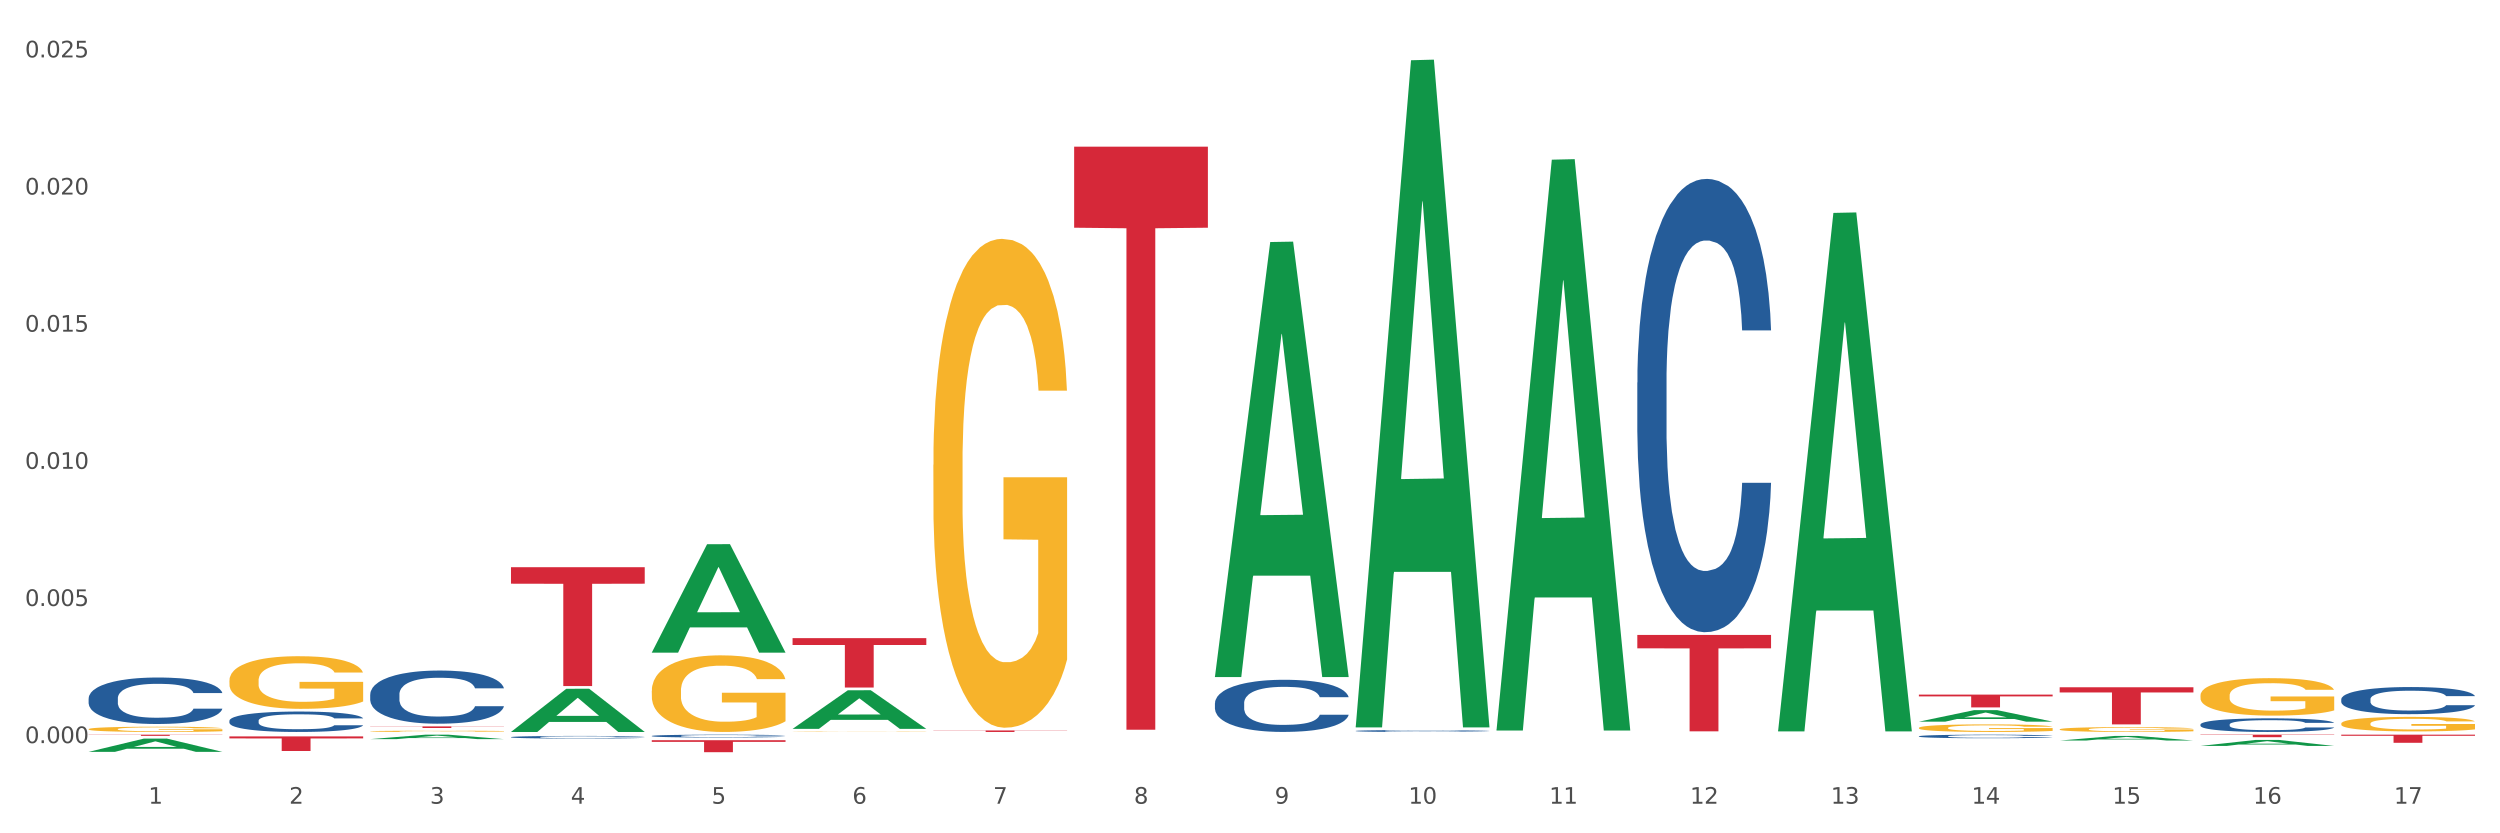 <?xml version="1.0" encoding="utf-8" standalone="no"?>
<!DOCTYPE svg PUBLIC "-//W3C//DTD SVG 1.1//EN"
  "http://www.w3.org/Graphics/SVG/1.1/DTD/svg11.dtd">
<svg xmlns:xlink="http://www.w3.org/1999/xlink" width="1080pt" height="360pt" viewBox="0 0 1080 360" xmlns="http://www.w3.org/2000/svg" version="1.1">
 <rect x="0" y="0" width="1080" height="360" fill="#333333" stroke="none"/>
 <defs>
  <style type="text/css">*{stroke-linejoin: round; stroke-linecap: butt}</style>
 </defs>
 <g id="figure_1">
  <g id="patch_1">
   <path d="M 0 360 
L 1080 360 
L 1080 0 
L 0 0 
z
" style="fill: #ffffff; stroke: #ffffff; stroke-linejoin: miter"/>
  </g>
  <g id="axes_1">
   <g id="matplotlib.axis_1">
    <g id="xtick_1">
     <g id="text_1">
      <!-- 1 -->
      <g style="fill: #4d4d4d" transform="translate(64.119 347.204) scale(0.096 -0.096)">
       <defs>
        <path id="DejaVuSans-31" d="M 794 531 
L 1825 531 
L 1825 4091 
L 703 3866 
L 703 4441 
L 1819 4666 
L 2450 4666 
L 2450 531 
L 3481 531 
L 3481 0 
L 794 0 
L 794 531 
z
" transform="scale(0.016)"/>
       </defs>
       <use xlink:href="#DejaVuSans-31"/>
      </g>
     </g>
    </g>
    <g id="xtick_2">
     <g id="text_2">
      <!-- 2 -->
      <g style="fill: #4d4d4d" transform="translate(124.94 347.204) scale(0.096 -0.096)">
       <defs>
        <path id="DejaVuSans-32" d="M 1228 531 
L 3431 531 
L 3431 0 
L 469 0 
L 469 531 
Q 828 903 1448 1529 
Q 2069 2156 2228 2338 
Q 2531 2678 2651 2914 
Q 2772 3150 2772 3378 
Q 2772 3750 2511 3984 
Q 2250 4219 1831 4219 
Q 1534 4219 1204 4116 
Q 875 4013 500 3803 
L 500 4441 
Q 881 4594 1212 4672 
Q 1544 4750 1819 4750 
Q 2544 4750 2975 4387 
Q 3406 4025 3406 3419 
Q 3406 3131 3298 2873 
Q 3191 2616 2906 2266 
Q 2828 2175 2409 1742 
Q 1991 1309 1228 531 
z
" transform="scale(0.016)"/>
       </defs>
       <use xlink:href="#DejaVuSans-32"/>
      </g>
     </g>
    </g>
    <g id="xtick_3">
     <g id="text_3">
      <!-- 3 -->
      <g style="fill: #4d4d4d" transform="translate(185.761 347.204) scale(0.096 -0.096)">
       <defs>
        <path id="DejaVuSans-33" d="M 2597 2516 
Q 3050 2419 3304 2112 
Q 3559 1806 3559 1356 
Q 3559 666 3084 287 
Q 2609 -91 1734 -91 
Q 1441 -91 1130 -33 
Q 819 25 488 141 
L 488 750 
Q 750 597 1062 519 
Q 1375 441 1716 441 
Q 2309 441 2620 675 
Q 2931 909 2931 1356 
Q 2931 1769 2642 2001 
Q 2353 2234 1838 2234 
L 1294 2234 
L 1294 2753 
L 1863 2753 
Q 2328 2753 2575 2939 
Q 2822 3125 2822 3475 
Q 2822 3834 2567 4026 
Q 2313 4219 1838 4219 
Q 1578 4219 1281 4162 
Q 984 4106 628 3988 
L 628 4550 
Q 988 4650 1302 4700 
Q 1616 4750 1894 4750 
Q 2613 4750 3031 4423 
Q 3450 4097 3450 3541 
Q 3450 3153 3228 2886 
Q 3006 2619 2597 2516 
z
" transform="scale(0.016)"/>
       </defs>
       <use xlink:href="#DejaVuSans-33"/>
      </g>
     </g>
    </g>
    <g id="xtick_4">
     <g id="text_4">
      <!-- 4 -->
      <g style="fill: #4d4d4d" transform="translate(246.582 347.204) scale(0.096 -0.096)">
       <defs>
        <path id="DejaVuSans-34" d="M 2419 4116 
L 825 1625 
L 2419 1625 
L 2419 4116 
z
M 2253 4666 
L 3047 4666 
L 3047 1625 
L 3713 1625 
L 3713 1100 
L 3047 1100 
L 3047 0 
L 2419 0 
L 2419 1100 
L 313 1100 
L 313 1709 
L 2253 4666 
z
" transform="scale(0.016)"/>
       </defs>
       <use xlink:href="#DejaVuSans-34"/>
      </g>
     </g>
    </g>
    <g id="xtick_5">
     <g id="text_5">
      <!-- 5 -->
      <g style="fill: #4d4d4d" transform="translate(307.403 347.204) scale(0.096 -0.096)">
       <defs>
        <path id="DejaVuSans-35" d="M 691 4666 
L 3169 4666 
L 3169 4134 
L 1269 4134 
L 1269 2991 
Q 1406 3038 1543 3061 
Q 1681 3084 1819 3084 
Q 2600 3084 3056 2656 
Q 3513 2228 3513 1497 
Q 3513 744 3044 326 
Q 2575 -91 1722 -91 
Q 1428 -91 1123 -41 
Q 819 9 494 109 
L 494 744 
Q 775 591 1075 516 
Q 1375 441 1709 441 
Q 2250 441 2565 725 
Q 2881 1009 2881 1497 
Q 2881 1984 2565 2268 
Q 2250 2553 1709 2553 
Q 1456 2553 1204 2497 
Q 953 2441 691 2322 
L 691 4666 
z
" transform="scale(0.016)"/>
       </defs>
       <use xlink:href="#DejaVuSans-35"/>
      </g>
     </g>
    </g>
    <g id="xtick_6">
     <g id="text_6">
      <!-- 6 -->
      <g style="fill: #4d4d4d" transform="translate(368.224 347.204) scale(0.096 -0.096)">
       <defs>
        <path id="DejaVuSans-36" d="M 2113 2584 
Q 1688 2584 1439 2293 
Q 1191 2003 1191 1497 
Q 1191 994 1439 701 
Q 1688 409 2113 409 
Q 2538 409 2786 701 
Q 3034 994 3034 1497 
Q 3034 2003 2786 2293 
Q 2538 2584 2113 2584 
z
M 3366 4563 
L 3366 3988 
Q 3128 4100 2886 4159 
Q 2644 4219 2406 4219 
Q 1781 4219 1451 3797 
Q 1122 3375 1075 2522 
Q 1259 2794 1537 2939 
Q 1816 3084 2150 3084 
Q 2853 3084 3261 2657 
Q 3669 2231 3669 1497 
Q 3669 778 3244 343 
Q 2819 -91 2113 -91 
Q 1303 -91 875 529 
Q 447 1150 447 2328 
Q 447 3434 972 4092 
Q 1497 4750 2381 4750 
Q 2619 4750 2861 4703 
Q 3103 4656 3366 4563 
z
" transform="scale(0.016)"/>
       </defs>
       <use xlink:href="#DejaVuSans-36"/>
      </g>
     </g>
    </g>
    <g id="xtick_7">
     <g id="text_7">
      <!-- 7 -->
      <g style="fill: #4d4d4d" transform="translate(429.045 347.204) scale(0.096 -0.096)">
       <defs>
        <path id="DejaVuSans-37" d="M 525 4666 
L 3525 4666 
L 3525 4397 
L 1831 0 
L 1172 0 
L 2766 4134 
L 525 4134 
L 525 4666 
z
" transform="scale(0.016)"/>
       </defs>
       <use xlink:href="#DejaVuSans-37"/>
      </g>
     </g>
    </g>
    <g id="xtick_8">
     <g id="text_8">
      <!-- 8 -->
      <g style="fill: #4d4d4d" transform="translate(489.866 347.204) scale(0.096 -0.096)">
       <defs>
        <path id="DejaVuSans-38" d="M 2034 2216 
Q 1584 2216 1326 1975 
Q 1069 1734 1069 1313 
Q 1069 891 1326 650 
Q 1584 409 2034 409 
Q 2484 409 2743 651 
Q 3003 894 3003 1313 
Q 3003 1734 2745 1975 
Q 2488 2216 2034 2216 
z
M 1403 2484 
Q 997 2584 770 2862 
Q 544 3141 544 3541 
Q 544 4100 942 4425 
Q 1341 4750 2034 4750 
Q 2731 4750 3128 4425 
Q 3525 4100 3525 3541 
Q 3525 3141 3298 2862 
Q 3072 2584 2669 2484 
Q 3125 2378 3379 2068 
Q 3634 1759 3634 1313 
Q 3634 634 3220 271 
Q 2806 -91 2034 -91 
Q 1263 -91 848 271 
Q 434 634 434 1313 
Q 434 1759 690 2068 
Q 947 2378 1403 2484 
z
M 1172 3481 
Q 1172 3119 1398 2916 
Q 1625 2713 2034 2713 
Q 2441 2713 2670 2916 
Q 2900 3119 2900 3481 
Q 2900 3844 2670 4047 
Q 2441 4250 2034 4250 
Q 1625 4250 1398 4047 
Q 1172 3844 1172 3481 
z
" transform="scale(0.016)"/>
       </defs>
       <use xlink:href="#DejaVuSans-38"/>
      </g>
     </g>
    </g>
    <g id="xtick_9">
     <g id="text_9">
      <!-- 9 -->
      <g style="fill: #4d4d4d" transform="translate(550.688 347.204) scale(0.096 -0.096)">
       <defs>
        <path id="DejaVuSans-39" d="M 703 97 
L 703 672 
Q 941 559 1184 500 
Q 1428 441 1663 441 
Q 2288 441 2617 861 
Q 2947 1281 2994 2138 
Q 2813 1869 2534 1725 
Q 2256 1581 1919 1581 
Q 1219 1581 811 2004 
Q 403 2428 403 3163 
Q 403 3881 828 4315 
Q 1253 4750 1959 4750 
Q 2769 4750 3195 4129 
Q 3622 3509 3622 2328 
Q 3622 1225 3098 567 
Q 2575 -91 1691 -91 
Q 1453 -91 1209 -44 
Q 966 3 703 97 
z
M 1959 2075 
Q 2384 2075 2632 2365 
Q 2881 2656 2881 3163 
Q 2881 3666 2632 3958 
Q 2384 4250 1959 4250 
Q 1534 4250 1286 3958 
Q 1038 3666 1038 3163 
Q 1038 2656 1286 2365 
Q 1534 2075 1959 2075 
z
" transform="scale(0.016)"/>
       </defs>
       <use xlink:href="#DejaVuSans-39"/>
      </g>
     </g>
    </g>
    <g id="xtick_10">
     <g id="text_10">
      <!-- 10 -->
      <g style="fill: #4d4d4d" transform="translate(608.455 347.204) scale(0.096 -0.096)">
       <defs>
        <path id="DejaVuSans-30" d="M 2034 4250 
Q 1547 4250 1301 3770 
Q 1056 3291 1056 2328 
Q 1056 1369 1301 889 
Q 1547 409 2034 409 
Q 2525 409 2770 889 
Q 3016 1369 3016 2328 
Q 3016 3291 2770 3770 
Q 2525 4250 2034 4250 
z
M 2034 4750 
Q 2819 4750 3233 4129 
Q 3647 3509 3647 2328 
Q 3647 1150 3233 529 
Q 2819 -91 2034 -91 
Q 1250 -91 836 529 
Q 422 1150 422 2328 
Q 422 3509 836 4129 
Q 1250 4750 2034 4750 
z
" transform="scale(0.016)"/>
       </defs>
       <use xlink:href="#DejaVuSans-31"/>
       <use xlink:href="#DejaVuSans-30" transform="translate(63.623 0)"/>
      </g>
     </g>
    </g>
    <g id="xtick_11">
     <g id="text_11">
      <!-- 11 -->
      <g style="fill: #4d4d4d" transform="translate(669.276 347.204) scale(0.096 -0.096)">
       <use xlink:href="#DejaVuSans-31"/>
       <use xlink:href="#DejaVuSans-31" transform="translate(63.623 0)"/>
      </g>
     </g>
    </g>
    <g id="xtick_12">
     <g id="text_12">
      <!-- 12 -->
      <g style="fill: #4d4d4d" transform="translate(730.097 347.204) scale(0.096 -0.096)">
       <use xlink:href="#DejaVuSans-31"/>
       <use xlink:href="#DejaVuSans-32" transform="translate(63.623 0)"/>
      </g>
     </g>
    </g>
    <g id="xtick_13">
     <g id="text_13">
      <!-- 13 -->
      <g style="fill: #4d4d4d" transform="translate(790.918 347.204) scale(0.096 -0.096)">
       <use xlink:href="#DejaVuSans-31"/>
       <use xlink:href="#DejaVuSans-33" transform="translate(63.623 0)"/>
      </g>
     </g>
    </g>
    <g id="xtick_14">
     <g id="text_14">
      <!-- 14 -->
      <g style="fill: #4d4d4d" transform="translate(851.739 347.204) scale(0.096 -0.096)">
       <use xlink:href="#DejaVuSans-31"/>
       <use xlink:href="#DejaVuSans-34" transform="translate(63.623 0)"/>
      </g>
     </g>
    </g>
    <g id="xtick_15">
     <g id="text_15">
      <!-- 15 -->
      <g style="fill: #4d4d4d" transform="translate(912.56 347.204) scale(0.096 -0.096)">
       <use xlink:href="#DejaVuSans-31"/>
       <use xlink:href="#DejaVuSans-35" transform="translate(63.623 0)"/>
      </g>
     </g>
    </g>
    <g id="xtick_16">
     <g id="text_16">
      <!-- 16 -->
      <g style="fill: #4d4d4d" transform="translate(973.381 347.204) scale(0.096 -0.096)">
       <use xlink:href="#DejaVuSans-31"/>
       <use xlink:href="#DejaVuSans-36" transform="translate(63.623 0)"/>
      </g>
     </g>
    </g>
    <g id="xtick_17">
     <g id="text_17">
      <!-- 17 -->
      <g style="fill: #4d4d4d" transform="translate(1034.202 347.204) scale(0.096 -0.096)">
       <use xlink:href="#DejaVuSans-31"/>
       <use xlink:href="#DejaVuSans-37" transform="translate(63.623 0)"/>
      </g>
     </g>
    </g>
    <g id="xtick_18"/>
    <g id="xtick_19"/>
    <g id="xtick_20"/>
    <g id="xtick_21"/>
    <g id="xtick_22"/>
    <g id="xtick_23"/>
    <g id="xtick_24"/>
    <g id="xtick_25"/>
    <g id="xtick_26"/>
    <g id="xtick_27"/>
    <g id="xtick_28"/>
    <g id="xtick_29"/>
    <g id="xtick_30"/>
    <g id="xtick_31"/>
    <g id="xtick_32"/>
    <g id="xtick_33"/>
   </g>
   <g id="matplotlib.axis_2">
    <g id="ytick_1">
     <g id="text_18">
      <!-- 0.000 -->
      <g style="fill: #4d4d4d" transform="translate(10.8 321.025) scale(0.096 -0.096)">
       <defs>
        <path id="DejaVuSans-2e" d="M 684 794 
L 1344 794 
L 1344 0 
L 684 0 
L 684 794 
z
" transform="scale(0.016)"/>
       </defs>
       <use xlink:href="#DejaVuSans-30"/>
       <use xlink:href="#DejaVuSans-2e" transform="translate(63.623 0)"/>
       <use xlink:href="#DejaVuSans-30" transform="translate(95.41 0)"/>
       <use xlink:href="#DejaVuSans-30" transform="translate(159.033 0)"/>
       <use xlink:href="#DejaVuSans-30" transform="translate(222.656 0)"/>
      </g>
     </g>
    </g>
    <g id="ytick_2">
     <g id="text_19">
      <!-- 0.005 -->
      <g style="fill: #4d4d4d" transform="translate(10.8 261.78) scale(0.096 -0.096)">
       <use xlink:href="#DejaVuSans-30"/>
       <use xlink:href="#DejaVuSans-2e" transform="translate(63.623 0)"/>
       <use xlink:href="#DejaVuSans-30" transform="translate(95.41 0)"/>
       <use xlink:href="#DejaVuSans-30" transform="translate(159.033 0)"/>
       <use xlink:href="#DejaVuSans-35" transform="translate(222.656 0)"/>
      </g>
     </g>
    </g>
    <g id="ytick_3">
     <g id="text_20">
      <!-- 0.010 -->
      <g style="fill: #4d4d4d" transform="translate(10.8 202.535) scale(0.096 -0.096)">
       <use xlink:href="#DejaVuSans-30"/>
       <use xlink:href="#DejaVuSans-2e" transform="translate(63.623 0)"/>
       <use xlink:href="#DejaVuSans-30" transform="translate(95.41 0)"/>
       <use xlink:href="#DejaVuSans-31" transform="translate(159.033 0)"/>
       <use xlink:href="#DejaVuSans-30" transform="translate(222.656 0)"/>
      </g>
     </g>
    </g>
    <g id="ytick_4">
     <g id="text_21">
      <!-- 0.015 -->
      <g style="fill: #4d4d4d" transform="translate(10.8 143.29) scale(0.096 -0.096)">
       <use xlink:href="#DejaVuSans-30"/>
       <use xlink:href="#DejaVuSans-2e" transform="translate(63.623 0)"/>
       <use xlink:href="#DejaVuSans-30" transform="translate(95.41 0)"/>
       <use xlink:href="#DejaVuSans-31" transform="translate(159.033 0)"/>
       <use xlink:href="#DejaVuSans-35" transform="translate(222.656 0)"/>
      </g>
     </g>
    </g>
    <g id="ytick_5">
     <g id="text_22">
      <!-- 0.020 -->
      <g style="fill: #4d4d4d" transform="translate(10.8 84.045) scale(0.096 -0.096)">
       <use xlink:href="#DejaVuSans-30"/>
       <use xlink:href="#DejaVuSans-2e" transform="translate(63.623 0)"/>
       <use xlink:href="#DejaVuSans-30" transform="translate(95.41 0)"/>
       <use xlink:href="#DejaVuSans-32" transform="translate(159.033 0)"/>
       <use xlink:href="#DejaVuSans-30" transform="translate(222.656 0)"/>
      </g>
     </g>
    </g>
    <g id="ytick_6">
     <g id="text_23">
      <!-- 0.025 -->
      <g style="fill: #4d4d4d" transform="translate(10.8 24.8) scale(0.096 -0.096)">
       <use xlink:href="#DejaVuSans-30"/>
       <use xlink:href="#DejaVuSans-2e" transform="translate(63.623 0)"/>
       <use xlink:href="#DejaVuSans-30" transform="translate(95.41 0)"/>
       <use xlink:href="#DejaVuSans-32" transform="translate(159.033 0)"/>
       <use xlink:href="#DejaVuSans-35" transform="translate(222.656 0)"/>
      </g>
     </g>
    </g>
    <g id="ytick_7"/>
    <g id="ytick_8"/>
    <g id="ytick_9"/>
    <g id="ytick_10"/>
    <g id="ytick_11"/>
   </g>
   <g id="PolyCollection_1">
    <path d="M 38.283 324.795 
L 38.343 324.789 
L 62.169 319.065 
L 72.058 319.06 
L 96.063 324.805 
L 84.626 324.805 
L 79.444 323.467 
L 54.843 323.467 
L 54.664 323.489 
L 49.66 324.805 
L 38.283 324.805 
L 38.283 324.795 
L 57.94 322.669 
L 76.346 322.663 
L 67.233 320.284 
L 67.113 320.273 
L 66.994 320.29 
L 57.881 322.663 
L 57.94 322.669 
L 38.283 324.795 
z
" clip-path="url(#pf4bcb48142)" style="fill: #109648"/>
    <path d="M 1011.42 317.377 
L 1069.2 317.377 
L 1069.2 317.866 
L 1046.471 317.869 
L 1046.471 320.891 
L 1034.012 320.891 
L 1034.012 317.869 
L 1011.42 317.866 
L 1011.42 317.381 
L 1011.42 317.377 
z
" clip-path="url(#pf4bcb48142)" style="fill: #d62839"/>
    <path d="M 950.599 317.377 
L 1008.379 317.377 
L 1008.379 317.53 
L 985.65 317.531 
L 985.65 318.473 
L 973.191 318.473 
L 973.191 317.531 
L 950.599 317.53 
L 950.599 317.378 
L 950.599 317.377 
z
" clip-path="url(#pf4bcb48142)" style="fill: #d62839"/>
    <path d="M 889.778 296.908 
L 947.558 296.908 
L 947.558 299.136 
L 924.829 299.151 
L 924.829 312.94 
L 912.37 312.94 
L 912.37 299.151 
L 889.778 299.136 
L 889.778 296.923 
L 889.778 296.908 
z
" clip-path="url(#pf4bcb48142)" style="fill: #d62839"/>
    <path d="M 828.957 300.064 
L 886.737 300.064 
L 886.737 300.833 
L 864.008 300.838 
L 864.008 305.6 
L 851.549 305.6 
L 851.549 300.838 
L 828.957 300.833 
L 828.957 300.069 
L 828.957 300.064 
z
" clip-path="url(#pf4bcb48142)" style="fill: #d62839"/>
    <path d="M 707.315 274.284 
L 765.095 274.284 
L 765.095 280.074 
L 742.366 280.113 
L 742.366 315.949 
L 729.906 315.949 
L 729.906 280.113 
L 707.315 280.074 
L 707.315 274.323 
L 707.315 274.284 
z
" clip-path="url(#pf4bcb48142)" style="fill: #d62839"/>
    <path d="M 464.03 63.368 
L 521.81 63.368 
L 521.81 98.372 
L 499.082 98.609 
L 499.082 315.254 
L 486.622 315.254 
L 486.622 98.609 
L 464.03 98.372 
L 464.03 63.605 
L 464.03 63.368 
z
" clip-path="url(#pf4bcb48142)" style="fill: #d62839"/>
    <path d="M 403.209 315.552 
L 460.989 315.552 
L 460.989 315.644 
L 438.261 315.644 
L 438.261 316.211 
L 425.801 316.211 
L 425.801 315.644 
L 403.209 315.644 
L 403.209 315.553 
L 403.209 315.552 
z
" clip-path="url(#pf4bcb48142)" style="fill: #d62839"/>
    <path d="M 342.388 275.665 
L 400.168 275.665 
L 400.168 278.631 
L 377.44 278.651 
L 377.44 297.01 
L 364.98 297.01 
L 364.98 278.651 
L 342.388 278.631 
L 342.388 275.685 
L 342.388 275.665 
z
" clip-path="url(#pf4bcb48142)" style="fill: #d62839"/>
    <path d="M 281.567 319.772 
L 339.347 319.772 
L 339.347 320.491 
L 316.619 320.496 
L 316.619 324.95 
L 304.159 324.95 
L 304.159 320.496 
L 281.567 320.491 
L 281.567 319.777 
L 281.567 319.772 
z
" clip-path="url(#pf4bcb48142)" style="fill: #d62839"/>
    <path d="M 220.746 245.021 
L 278.526 245.021 
L 278.526 252.157 
L 255.798 252.205 
L 255.798 296.37 
L 243.338 296.37 
L 243.338 252.205 
L 220.746 252.157 
L 220.746 245.07 
L 220.746 245.021 
z
" clip-path="url(#pf4bcb48142)" style="fill: #d62839"/>
    <path d="M 99.104 318.126 
L 156.884 318.126 
L 156.884 319.001 
L 134.155 319.007 
L 134.155 324.421 
L 121.696 324.421 
L 121.696 319.007 
L 99.104 319.001 
L 99.104 318.132 
L 99.104 318.126 
z
" clip-path="url(#pf4bcb48142)" style="fill: #d62839"/>
    <path d="M 1011.42 302.067 
L 1011.488 302.056 
L 1011.488 301.756 
L 1011.693 301.349 
L 1012.444 300.6 
L 1013.401 300.032 
L 1015.04 299.368 
L 1015.928 299.09 
L 1017.089 298.779 
L 1019.479 298.276 
L 1022.211 297.848 
L 1024.123 297.612 
L 1025.558 297.462 
L 1028.768 297.194 
L 1030.612 297.076 
L 1032.524 296.98 
L 1034.163 296.916 
L 1036.895 296.841 
L 1039.081 296.809 
L 1041.608 296.798 
L 1043.725 296.809 
L 1046.525 296.852 
L 1050.623 296.98 
L 1052.194 297.055 
L 1054.311 297.184 
L 1056.497 297.355 
L 1058.272 297.526 
L 1060.321 297.773 
L 1062.439 298.094 
L 1064.487 298.501 
L 1065.922 298.876 
L 1067.083 299.272 
L 1068.107 299.754 
L 1068.859 300.278 
L 1069.2 300.717 
L 1056.701 300.717 
L 1056.36 300.321 
L 1055.677 299.893 
L 1054.994 299.604 
L 1054.243 299.368 
L 1053.082 299.1 
L 1052.057 298.929 
L 1050.35 298.726 
L 1048.779 298.597 
L 1047.481 298.522 
L 1045.91 298.458 
L 1042.564 298.394 
L 1040.173 298.394 
L 1038.671 298.415 
L 1036.827 298.469 
L 1035.256 298.544 
L 1033.412 298.672 
L 1031.978 298.811 
L 1030.543 298.993 
L 1029.724 299.122 
L 1028.494 299.357 
L 1027.675 299.55 
L 1026.582 299.882 
L 1025.967 300.118 
L 1024.875 300.728 
L 1024.397 301.178 
L 1024.192 301.488 
L 1024.055 301.831 
L 1024.055 303.502 
L 1024.465 304.251 
L 1024.806 304.572 
L 1025.353 304.937 
L 1026.377 305.408 
L 1027.88 305.868 
L 1029.451 306.2 
L 1030.748 306.404 
L 1031.978 306.554 
L 1033.207 306.671 
L 1034.71 306.778 
L 1035.939 306.843 
L 1037.783 306.907 
L 1039.969 306.939 
L 1041.676 306.939 
L 1045.159 306.886 
L 1046.73 306.832 
L 1048.233 306.757 
L 1049.872 306.639 
L 1051.169 306.511 
L 1051.921 306.414 
L 1053.15 306.211 
L 1054.106 305.997 
L 1054.926 305.75 
L 1055.472 305.536 
L 1056.087 305.215 
L 1056.565 304.851 
L 1056.701 304.658 
L 1069.2 304.658 
L 1068.927 305.044 
L 1068.449 305.418 
L 1067.493 305.922 
L 1066.741 306.211 
L 1065.58 306.564 
L 1064.351 306.864 
L 1062.643 307.196 
L 1061.073 307.442 
L 1059.433 307.657 
L 1057.658 307.849 
L 1054.448 308.117 
L 1053.287 308.192 
L 1050.828 308.32 
L 1048.916 308.395 
L 1046.115 308.47 
L 1043.247 308.513 
L 1040.242 308.524 
L 1037.578 308.503 
L 1034.641 308.438 
L 1032.797 308.374 
L 1030.748 308.278 
L 1028.358 308.128 
L 1026.104 307.946 
L 1023.987 307.732 
L 1022.006 307.485 
L 1020.162 307.207 
L 1017.772 306.746 
L 1015.996 306.297 
L 1014.698 305.879 
L 1013.81 305.526 
L 1012.923 305.076 
L 1012.444 304.765 
L 1011.693 304.016 
L 1011.42 303.32 
L 1011.42 302.067 
z
" clip-path="url(#pf4bcb48142)" style="fill: #255c99"/>
    <path d="M 828.957 318.068 
L 829.025 318.067 
L 829.025 318.028 
L 829.23 317.974 
L 829.981 317.876 
L 830.937 317.801 
L 832.577 317.714 
L 833.464 317.678 
L 834.626 317.637 
L 837.016 317.571 
L 839.748 317.515 
L 841.66 317.484 
L 843.094 317.464 
L 846.304 317.429 
L 848.149 317.414 
L 850.061 317.401 
L 851.7 317.393 
L 854.432 317.383 
L 856.617 317.379 
L 859.144 317.377 
L 861.262 317.379 
L 864.062 317.384 
L 868.16 317.401 
L 869.731 317.411 
L 871.848 317.428 
L 874.033 317.45 
L 875.809 317.473 
L 877.858 317.505 
L 879.975 317.547 
L 882.024 317.601 
L 883.459 317.65 
L 884.62 317.702 
L 885.644 317.765 
L 886.395 317.834 
L 886.737 317.891 
L 874.238 317.891 
L 873.897 317.839 
L 873.214 317.783 
L 872.531 317.745 
L 871.78 317.714 
L 870.619 317.679 
L 869.594 317.657 
L 867.887 317.63 
L 866.316 317.613 
L 865.018 317.603 
L 863.447 317.595 
L 860.101 317.587 
L 857.71 317.587 
L 856.208 317.589 
L 854.364 317.596 
L 852.793 317.606 
L 850.949 317.623 
L 849.514 317.641 
L 848.08 317.665 
L 847.261 317.682 
L 846.031 317.713 
L 845.212 317.738 
L 844.119 317.782 
L 843.504 317.813 
L 842.411 317.893 
L 841.933 317.952 
L 841.729 317.992 
L 841.592 318.037 
L 841.592 318.256 
L 842.002 318.355 
L 842.343 318.397 
L 842.89 318.445 
L 843.914 318.506 
L 845.417 318.567 
L 846.987 318.61 
L 848.285 318.637 
L 849.514 318.657 
L 850.744 318.672 
L 852.246 318.686 
L 853.476 318.695 
L 855.32 318.703 
L 857.505 318.707 
L 859.213 318.707 
L 862.696 318.7 
L 864.267 318.693 
L 865.769 318.683 
L 867.409 318.668 
L 868.706 318.651 
L 869.457 318.638 
L 870.687 318.612 
L 871.643 318.584 
L 872.463 318.551 
L 873.009 318.523 
L 873.624 318.481 
L 874.102 318.433 
L 874.238 318.408 
L 886.737 318.408 
L 886.464 318.459 
L 885.986 318.508 
L 885.029 318.574 
L 884.278 318.612 
L 883.117 318.658 
L 881.888 318.697 
L 880.18 318.741 
L 878.609 318.773 
L 876.97 318.801 
L 875.194 318.827 
L 871.984 318.862 
L 870.823 318.872 
L 868.365 318.888 
L 866.452 318.898 
L 863.652 318.908 
L 860.784 318.914 
L 857.779 318.915 
L 855.115 318.912 
L 852.178 318.904 
L 850.334 318.895 
L 848.285 318.883 
L 845.895 318.863 
L 843.641 318.839 
L 841.524 318.811 
L 839.543 318.779 
L 837.699 318.742 
L 835.309 318.682 
L 833.533 318.623 
L 832.235 318.568 
L 831.347 318.522 
L 830.459 318.463 
L 829.981 318.422 
L 829.23 318.324 
L 828.957 318.233 
L 828.957 318.068 
z
" clip-path="url(#pf4bcb48142)" style="fill: #255c99"/>
    <path d="M 707.315 165.276 
L 707.383 165.097 
L 707.383 160.09 
L 707.588 153.294 
L 708.339 140.775 
L 709.295 131.297 
L 710.934 120.208 
L 711.822 115.559 
L 712.983 110.372 
L 715.374 101.967 
L 718.106 94.813 
L 720.018 90.879 
L 721.452 88.375 
L 724.662 83.904 
L 726.506 81.937 
L 728.419 80.327 
L 730.058 79.254 
L 732.79 78.002 
L 734.975 77.465 
L 737.502 77.287 
L 739.62 77.465 
L 742.42 78.181 
L 746.518 80.327 
L 748.089 81.579 
L 750.206 83.725 
L 752.391 86.586 
L 754.167 89.448 
L 756.216 93.561 
L 758.333 98.926 
L 760.382 105.722 
L 761.816 111.982 
L 762.977 118.599 
L 764.002 126.647 
L 764.753 135.41 
L 765.095 142.742 
L 752.596 142.742 
L 752.255 136.125 
L 751.572 128.972 
L 750.889 124.143 
L 750.137 120.208 
L 748.976 115.737 
L 747.952 112.876 
L 746.244 109.478 
L 744.674 107.332 
L 743.376 106.08 
L 741.805 105.007 
L 738.459 103.934 
L 736.068 103.934 
L 734.566 104.292 
L 732.721 105.186 
L 731.151 106.438 
L 729.307 108.584 
L 727.872 110.909 
L 726.438 113.949 
L 725.619 116.095 
L 724.389 120.03 
L 723.57 123.249 
L 722.477 128.793 
L 721.862 132.727 
L 720.769 142.921 
L 720.291 150.432 
L 720.086 155.619 
L 719.95 161.342 
L 719.95 189.241 
L 720.36 201.76 
L 720.701 207.125 
L 721.247 213.206 
L 722.272 221.075 
L 723.774 228.765 
L 725.345 234.309 
L 726.643 237.707 
L 727.872 240.21 
L 729.102 242.178 
L 730.604 243.966 
L 731.834 245.039 
L 733.678 246.112 
L 735.863 246.649 
L 737.571 246.649 
L 741.054 245.755 
L 742.625 244.86 
L 744.127 243.608 
L 745.766 241.641 
L 747.064 239.495 
L 747.815 237.886 
L 749.045 234.488 
L 750.001 230.911 
L 750.82 226.797 
L 751.367 223.221 
L 751.981 217.855 
L 752.46 211.775 
L 752.596 208.556 
L 765.095 208.556 
L 764.821 214.994 
L 764.343 221.253 
L 763.387 229.659 
L 762.636 234.488 
L 761.475 240.389 
L 760.246 245.397 
L 758.538 250.941 
L 756.967 255.054 
L 755.328 258.631 
L 753.552 261.85 
L 750.342 266.321 
L 749.181 267.573 
L 746.723 269.719 
L 744.81 270.971 
L 742.01 272.223 
L 739.141 272.938 
L 736.136 273.117 
L 733.473 272.76 
L 730.536 271.686 
L 728.692 270.613 
L 726.643 269.004 
L 724.253 266.5 
L 721.999 263.46 
L 719.881 259.883 
L 717.901 255.77 
L 716.057 251.12 
L 713.666 243.43 
L 711.891 235.918 
L 710.593 228.944 
L 709.705 223.042 
L 708.817 215.53 
L 708.339 210.344 
L 707.588 197.825 
L 707.315 186.201 
L 707.315 165.276 
z
" clip-path="url(#pf4bcb48142)" style="fill: #255c99"/>
    <path d="M 585.673 315.761 
L 585.741 315.76 
L 585.741 315.739 
L 585.946 315.711 
L 586.697 315.658 
L 587.653 315.619 
L 589.292 315.573 
L 590.18 315.553 
L 591.341 315.531 
L 593.732 315.496 
L 596.464 315.467 
L 598.376 315.45 
L 599.81 315.44 
L 603.02 315.421 
L 604.864 315.413 
L 606.777 315.406 
L 608.416 315.402 
L 611.148 315.396 
L 613.333 315.394 
L 615.86 315.393 
L 617.977 315.394 
L 620.778 315.397 
L 624.876 315.406 
L 626.446 315.411 
L 628.564 315.42 
L 630.749 315.432 
L 632.525 315.444 
L 634.574 315.461 
L 636.691 315.484 
L 638.74 315.512 
L 640.174 315.538 
L 641.335 315.566 
L 642.36 315.599 
L 643.111 315.636 
L 643.453 315.667 
L 630.954 315.667 
L 630.613 315.639 
L 629.93 315.609 
L 629.247 315.589 
L 628.495 315.573 
L 627.334 315.554 
L 626.31 315.542 
L 624.602 315.528 
L 623.031 315.519 
L 621.734 315.514 
L 620.163 315.509 
L 616.816 315.505 
L 614.426 315.505 
L 612.923 315.506 
L 611.079 315.51 
L 609.509 315.515 
L 607.664 315.524 
L 606.23 315.534 
L 604.796 315.546 
L 603.976 315.555 
L 602.747 315.572 
L 601.927 315.585 
L 600.835 315.608 
L 600.22 315.625 
L 599.127 315.667 
L 598.649 315.699 
L 598.444 315.72 
L 598.308 315.744 
L 598.308 315.861 
L 598.717 315.913 
L 599.059 315.935 
L 599.605 315.961 
L 600.63 315.994 
L 602.132 316.026 
L 603.703 316.049 
L 605.001 316.063 
L 606.23 316.074 
L 607.46 316.082 
L 608.962 316.089 
L 610.191 316.094 
L 612.036 316.098 
L 614.221 316.1 
L 615.929 316.1 
L 619.412 316.097 
L 620.983 316.093 
L 622.485 316.088 
L 624.124 316.079 
L 625.422 316.071 
L 626.173 316.064 
L 627.403 316.05 
L 628.359 316.035 
L 629.178 316.018 
L 629.725 316.003 
L 630.339 315.98 
L 630.817 315.955 
L 630.954 315.941 
L 643.453 315.941 
L 643.179 315.968 
L 642.701 315.994 
L 641.745 316.029 
L 640.994 316.05 
L 639.833 316.074 
L 638.603 316.095 
L 636.896 316.118 
L 635.325 316.135 
L 633.686 316.15 
L 631.91 316.164 
L 628.7 316.183 
L 627.539 316.188 
L 625.08 316.197 
L 623.168 316.202 
L 620.368 316.207 
L 617.499 316.21 
L 614.494 316.211 
L 611.831 316.209 
L 608.894 316.205 
L 607.05 316.2 
L 605.001 316.194 
L 602.61 316.183 
L 600.357 316.171 
L 598.239 316.156 
L 596.259 316.138 
L 594.415 316.119 
L 592.024 316.087 
L 590.249 316.056 
L 588.951 316.026 
L 588.063 316.002 
L 587.175 315.97 
L 586.697 315.949 
L 585.946 315.897 
L 585.673 315.848 
L 585.673 315.761 
z
" clip-path="url(#pf4bcb48142)" style="fill: #255c99"/>
    <path d="M 524.851 303.787 
L 524.92 303.766 
L 524.92 303.19 
L 525.125 302.408 
L 525.876 300.967 
L 526.832 299.877 
L 528.471 298.601 
L 529.359 298.066 
L 530.52 297.469 
L 532.911 296.502 
L 535.643 295.679 
L 537.555 295.226 
L 538.989 294.938 
L 542.199 294.424 
L 544.043 294.198 
L 545.956 294.012 
L 547.595 293.889 
L 550.327 293.745 
L 552.512 293.683 
L 555.039 293.663 
L 557.156 293.683 
L 559.957 293.765 
L 564.054 294.012 
L 565.625 294.156 
L 567.743 294.403 
L 569.928 294.733 
L 571.704 295.062 
L 573.753 295.535 
L 575.87 296.152 
L 577.919 296.934 
L 579.353 297.655 
L 580.514 298.416 
L 581.539 299.342 
L 582.29 300.35 
L 582.632 301.194 
L 570.133 301.194 
L 569.792 300.432 
L 569.109 299.609 
L 568.426 299.054 
L 567.674 298.601 
L 566.513 298.087 
L 565.489 297.757 
L 563.781 297.366 
L 562.21 297.12 
L 560.913 296.976 
L 559.342 296.852 
L 555.995 296.729 
L 553.605 296.729 
L 552.102 296.77 
L 550.258 296.873 
L 548.687 297.017 
L 546.843 297.264 
L 545.409 297.531 
L 543.975 297.881 
L 543.155 298.128 
L 541.926 298.581 
L 541.106 298.951 
L 540.014 299.589 
L 539.399 300.042 
L 538.306 301.214 
L 537.828 302.079 
L 537.623 302.675 
L 537.487 303.334 
L 537.487 306.544 
L 537.896 307.984 
L 538.238 308.602 
L 538.784 309.301 
L 539.809 310.207 
L 541.311 311.091 
L 542.882 311.729 
L 544.18 312.12 
L 545.409 312.408 
L 546.639 312.635 
L 548.141 312.84 
L 549.37 312.964 
L 551.214 313.087 
L 553.4 313.149 
L 555.107 313.149 
L 558.591 313.046 
L 560.162 312.943 
L 561.664 312.799 
L 563.303 312.573 
L 564.601 312.326 
L 565.352 312.141 
L 566.582 311.75 
L 567.538 311.338 
L 568.357 310.865 
L 568.904 310.454 
L 569.518 309.836 
L 569.996 309.137 
L 570.133 308.766 
L 582.632 308.766 
L 582.358 309.507 
L 581.88 310.227 
L 580.924 311.194 
L 580.173 311.75 
L 579.012 312.429 
L 577.782 313.005 
L 576.075 313.643 
L 574.504 314.116 
L 572.865 314.528 
L 571.089 314.898 
L 567.879 315.413 
L 566.718 315.557 
L 564.259 315.804 
L 562.347 315.948 
L 559.547 316.092 
L 556.678 316.174 
L 553.673 316.195 
L 551.01 316.153 
L 548.073 316.03 
L 546.229 315.906 
L 544.18 315.721 
L 541.789 315.433 
L 539.536 315.083 
L 537.418 314.672 
L 535.438 314.199 
L 533.594 313.664 
L 531.203 312.779 
L 529.427 311.915 
L 528.13 311.112 
L 527.242 310.433 
L 526.354 309.569 
L 525.876 308.972 
L 525.125 307.532 
L 524.851 306.194 
L 524.851 303.787 
z
" clip-path="url(#pf4bcb48142)" style="fill: #255c99"/>
    <path d="M 281.567 317.929 
L 281.636 317.928 
L 281.636 317.897 
L 281.84 317.854 
L 282.592 317.775 
L 283.548 317.716 
L 285.187 317.646 
L 286.075 317.617 
L 287.236 317.585 
L 289.626 317.532 
L 292.358 317.487 
L 294.271 317.463 
L 295.705 317.447 
L 298.915 317.419 
L 300.759 317.407 
L 302.671 317.396 
L 304.31 317.39 
L 307.042 317.382 
L 309.228 317.378 
L 311.755 317.377 
L 313.872 317.378 
L 316.672 317.383 
L 320.77 317.396 
L 322.341 317.404 
L 324.458 317.418 
L 326.644 317.436 
L 328.42 317.454 
L 330.469 317.479 
L 332.586 317.513 
L 334.635 317.556 
L 336.069 317.595 
L 337.23 317.636 
L 338.254 317.687 
L 339.006 317.742 
L 339.347 317.788 
L 326.849 317.788 
L 326.507 317.746 
L 325.824 317.701 
L 325.141 317.671 
L 324.39 317.646 
L 323.229 317.618 
L 322.204 317.601 
L 320.497 317.579 
L 318.926 317.566 
L 317.629 317.558 
L 316.058 317.551 
L 312.711 317.544 
L 310.321 317.544 
L 308.818 317.547 
L 306.974 317.552 
L 305.403 317.56 
L 303.559 317.574 
L 302.125 317.588 
L 300.691 317.607 
L 299.871 317.621 
L 298.642 317.645 
L 297.822 317.666 
L 296.729 317.7 
L 296.115 317.725 
L 295.022 317.789 
L 294.544 317.836 
L 294.339 317.868 
L 294.202 317.904 
L 294.202 318.079 
L 294.612 318.158 
L 294.954 318.191 
L 295.5 318.23 
L 296.524 318.279 
L 298.027 318.327 
L 299.598 318.362 
L 300.896 318.383 
L 302.125 318.399 
L 303.354 318.411 
L 304.857 318.422 
L 306.086 318.429 
L 307.93 318.436 
L 310.116 318.439 
L 311.823 318.439 
L 315.306 318.434 
L 316.877 318.428 
L 318.38 318.42 
L 320.019 318.408 
L 321.317 318.394 
L 322.068 318.384 
L 323.297 318.363 
L 324.253 318.341 
L 325.073 318.315 
L 325.619 318.292 
L 326.234 318.259 
L 326.712 318.221 
L 326.849 318.2 
L 339.347 318.2 
L 339.074 318.241 
L 338.596 318.28 
L 337.64 318.333 
L 336.889 318.363 
L 335.727 318.4 
L 334.498 318.431 
L 332.791 318.466 
L 331.22 318.492 
L 329.581 318.514 
L 327.805 318.535 
L 324.595 318.563 
L 323.434 318.57 
L 320.975 318.584 
L 319.063 318.592 
L 316.263 318.6 
L 313.394 318.604 
L 310.389 318.605 
L 307.725 318.603 
L 304.789 318.596 
L 302.944 318.589 
L 300.896 318.579 
L 298.505 318.564 
L 296.251 318.545 
L 294.134 318.522 
L 292.153 318.496 
L 290.309 318.467 
L 287.919 318.419 
L 286.143 318.372 
L 284.846 318.328 
L 283.958 318.291 
L 283.07 318.244 
L 282.592 318.212 
L 281.84 318.133 
L 281.567 318.06 
L 281.567 317.929 
z
" clip-path="url(#pf4bcb48142)" style="fill: #255c99"/>
    <path d="M 220.746 318.433 
L 220.814 318.432 
L 220.814 318.404 
L 221.019 318.364 
L 221.771 318.292 
L 222.727 318.237 
L 224.366 318.173 
L 225.254 318.146 
L 226.415 318.116 
L 228.805 318.068 
L 231.537 318.027 
L 233.45 318.004 
L 234.884 317.989 
L 238.094 317.964 
L 239.938 317.952 
L 241.85 317.943 
L 243.489 317.937 
L 246.221 317.93 
L 248.407 317.927 
L 250.934 317.925 
L 253.051 317.927 
L 255.851 317.931 
L 259.949 317.943 
L 261.52 317.95 
L 263.637 317.963 
L 265.823 317.979 
L 267.599 317.996 
L 269.647 318.019 
L 271.765 318.05 
L 273.814 318.09 
L 275.248 318.126 
L 276.409 318.164 
L 277.433 318.21 
L 278.185 318.261 
L 278.526 318.303 
L 266.028 318.303 
L 265.686 318.265 
L 265.003 318.224 
L 264.32 318.196 
L 263.569 318.173 
L 262.408 318.147 
L 261.383 318.131 
L 259.676 318.111 
L 258.105 318.099 
L 256.807 318.092 
L 255.237 318.086 
L 251.89 318.079 
L 249.5 318.079 
L 247.997 318.081 
L 246.153 318.087 
L 244.582 318.094 
L 242.738 318.106 
L 241.304 318.12 
L 239.87 318.137 
L 239.05 318.15 
L 237.821 318.172 
L 237.001 318.191 
L 235.908 318.223 
L 235.294 318.246 
L 234.201 318.304 
L 233.723 318.348 
L 233.518 318.378 
L 233.381 318.411 
L 233.381 318.572 
L 233.791 318.644 
L 234.133 318.675 
L 234.679 318.71 
L 235.703 318.756 
L 237.206 318.8 
L 238.777 318.832 
L 240.074 318.852 
L 241.304 318.866 
L 242.533 318.877 
L 244.036 318.888 
L 245.265 318.894 
L 247.109 318.9 
L 249.295 318.903 
L 251.002 318.903 
L 254.485 318.898 
L 256.056 318.893 
L 257.559 318.886 
L 259.198 318.874 
L 260.496 318.862 
L 261.247 318.853 
L 262.476 318.833 
L 263.432 318.812 
L 264.252 318.789 
L 264.798 318.768 
L 265.413 318.737 
L 265.891 318.702 
L 266.028 318.683 
L 278.526 318.683 
L 278.253 318.721 
L 277.775 318.757 
L 276.819 318.805 
L 276.067 318.833 
L 274.906 318.867 
L 273.677 318.896 
L 271.97 318.928 
L 270.399 318.952 
L 268.76 318.972 
L 266.984 318.991 
L 263.774 319.017 
L 262.613 319.024 
L 260.154 319.036 
L 258.242 319.044 
L 255.442 319.051 
L 252.573 319.055 
L 249.568 319.056 
L 246.904 319.054 
L 243.967 319.048 
L 242.123 319.042 
L 240.074 319.032 
L 237.684 319.018 
L 235.43 319 
L 233.313 318.98 
L 231.332 318.956 
L 229.488 318.929 
L 227.098 318.885 
L 225.322 318.841 
L 224.024 318.801 
L 223.137 318.767 
L 222.249 318.724 
L 221.771 318.694 
L 221.019 318.621 
L 220.746 318.554 
L 220.746 318.433 
z
" clip-path="url(#pf4bcb48142)" style="fill: #255c99"/>
    <path d="M 159.925 299.993 
L 159.993 299.972 
L 159.993 299.385 
L 160.198 298.588 
L 160.95 297.12 
L 161.906 296.008 
L 163.545 294.708 
L 164.433 294.162 
L 165.594 293.554 
L 167.984 292.568 
L 170.716 291.729 
L 172.629 291.268 
L 174.063 290.974 
L 177.273 290.45 
L 179.117 290.219 
L 181.029 290.03 
L 182.668 289.904 
L 185.4 289.757 
L 187.586 289.694 
L 190.113 289.674 
L 192.23 289.694 
L 195.03 289.778 
L 199.128 290.03 
L 200.699 290.177 
L 202.816 290.429 
L 205.002 290.764 
L 206.777 291.1 
L 208.826 291.582 
L 210.944 292.212 
L 212.993 293.009 
L 214.427 293.743 
L 215.588 294.519 
L 216.612 295.463 
L 217.364 296.49 
L 217.705 297.35 
L 205.207 297.35 
L 204.865 296.574 
L 204.182 295.735 
L 203.499 295.169 
L 202.748 294.708 
L 201.587 294.183 
L 200.562 293.848 
L 198.855 293.449 
L 197.284 293.197 
L 195.986 293.051 
L 194.416 292.925 
L 191.069 292.799 
L 188.679 292.799 
L 187.176 292.841 
L 185.332 292.946 
L 183.761 293.092 
L 181.917 293.344 
L 180.483 293.617 
L 179.049 293.973 
L 178.229 294.225 
L 177 294.687 
L 176.18 295.064 
L 175.087 295.714 
L 174.473 296.176 
L 173.38 297.371 
L 172.902 298.252 
L 172.697 298.861 
L 172.56 299.532 
L 172.56 302.804 
L 172.97 304.272 
L 173.312 304.901 
L 173.858 305.615 
L 174.882 306.538 
L 176.385 307.439 
L 177.956 308.09 
L 179.253 308.488 
L 180.483 308.782 
L 181.712 309.013 
L 183.215 309.222 
L 184.444 309.348 
L 186.288 309.474 
L 188.474 309.537 
L 190.181 309.537 
L 193.664 309.432 
L 195.235 309.327 
L 196.738 309.18 
L 198.377 308.95 
L 199.674 308.698 
L 200.426 308.509 
L 201.655 308.111 
L 202.611 307.691 
L 203.431 307.209 
L 203.977 306.789 
L 204.592 306.16 
L 205.07 305.447 
L 205.207 305.069 
L 217.705 305.069 
L 217.432 305.824 
L 216.954 306.559 
L 215.998 307.544 
L 215.246 308.111 
L 214.085 308.803 
L 212.856 309.39 
L 211.149 310.04 
L 209.578 310.523 
L 207.939 310.942 
L 206.163 311.32 
L 202.953 311.844 
L 201.792 311.991 
L 199.333 312.243 
L 197.421 312.39 
L 194.62 312.536 
L 191.752 312.62 
L 188.747 312.641 
L 186.083 312.599 
L 183.146 312.474 
L 181.302 312.348 
L 179.253 312.159 
L 176.863 311.865 
L 174.609 311.509 
L 172.492 311.089 
L 170.511 310.607 
L 168.667 310.061 
L 166.277 309.159 
L 164.501 308.278 
L 163.203 307.46 
L 162.316 306.768 
L 161.428 305.887 
L 160.95 305.279 
L 160.198 303.811 
L 159.925 302.447 
L 159.925 299.993 
z
" clip-path="url(#pf4bcb48142)" style="fill: #255c99"/>
    <path d="M 99.104 311.353 
L 99.172 311.345 
L 99.172 311.119 
L 99.377 310.813 
L 100.129 310.249 
L 101.085 309.822 
L 102.724 309.322 
L 103.612 309.113 
L 104.773 308.879 
L 107.163 308.5 
L 109.895 308.178 
L 111.807 308.001 
L 113.242 307.888 
L 116.452 307.687 
L 118.296 307.598 
L 120.208 307.526 
L 121.847 307.477 
L 124.579 307.421 
L 126.765 307.397 
L 129.292 307.389 
L 131.409 307.397 
L 134.209 307.429 
L 138.307 307.526 
L 139.878 307.582 
L 141.995 307.679 
L 144.181 307.808 
L 145.956 307.936 
L 148.005 308.122 
L 150.123 308.363 
L 152.172 308.67 
L 153.606 308.952 
L 154.767 309.25 
L 155.791 309.612 
L 156.543 310.007 
L 156.884 310.337 
L 144.386 310.337 
L 144.044 310.039 
L 143.361 309.717 
L 142.678 309.499 
L 141.927 309.322 
L 140.766 309.121 
L 139.741 308.992 
L 138.034 308.839 
L 136.463 308.742 
L 135.165 308.686 
L 133.594 308.637 
L 130.248 308.589 
L 127.857 308.589 
L 126.355 308.605 
L 124.511 308.645 
L 122.94 308.702 
L 121.096 308.799 
L 119.662 308.903 
L 118.227 309.04 
L 117.408 309.137 
L 116.179 309.314 
L 115.359 309.459 
L 114.266 309.709 
L 113.652 309.886 
L 112.559 310.345 
L 112.081 310.684 
L 111.876 310.918 
L 111.739 311.175 
L 111.739 312.432 
L 112.149 312.996 
L 112.49 313.238 
L 113.037 313.512 
L 114.061 313.866 
L 115.564 314.213 
L 117.135 314.463 
L 118.432 314.616 
L 119.662 314.728 
L 120.891 314.817 
L 122.394 314.898 
L 123.623 314.946 
L 125.467 314.994 
L 127.653 315.018 
L 129.36 315.018 
L 132.843 314.978 
L 134.414 314.938 
L 135.917 314.882 
L 137.556 314.793 
L 138.853 314.696 
L 139.605 314.624 
L 140.834 314.471 
L 141.79 314.309 
L 142.61 314.124 
L 143.156 313.963 
L 143.771 313.721 
L 144.249 313.447 
L 144.386 313.302 
L 156.884 313.302 
L 156.611 313.592 
L 156.133 313.874 
L 155.177 314.253 
L 154.425 314.471 
L 153.264 314.736 
L 152.035 314.962 
L 150.327 315.212 
L 148.757 315.397 
L 147.117 315.558 
L 145.342 315.703 
L 142.132 315.905 
L 140.971 315.961 
L 138.512 316.058 
L 136.6 316.114 
L 133.799 316.171 
L 130.931 316.203 
L 127.926 316.211 
L 125.262 316.195 
L 122.325 316.146 
L 120.481 316.098 
L 118.432 316.026 
L 116.042 315.913 
L 113.788 315.776 
L 111.671 315.615 
L 109.69 315.429 
L 107.846 315.22 
L 105.456 314.873 
L 103.68 314.535 
L 102.382 314.221 
L 101.494 313.955 
L 100.607 313.617 
L 100.129 313.383 
L 99.377 312.819 
L 99.104 312.295 
L 99.104 311.353 
z
" clip-path="url(#pf4bcb48142)" style="fill: #255c99"/>
    <path d="M 38.283 301.708 
L 38.351 301.69 
L 38.351 301.177 
L 38.556 300.48 
L 39.307 299.196 
L 40.264 298.224 
L 41.903 297.087 
L 42.791 296.61 
L 43.952 296.078 
L 46.342 295.216 
L 49.074 294.482 
L 50.986 294.079 
L 52.421 293.822 
L 55.631 293.364 
L 57.475 293.162 
L 59.387 292.997 
L 61.026 292.887 
L 63.758 292.758 
L 65.944 292.703 
L 68.471 292.685 
L 70.588 292.703 
L 73.388 292.777 
L 77.486 292.997 
L 79.057 293.125 
L 81.174 293.345 
L 83.36 293.639 
L 85.135 293.932 
L 87.184 294.354 
L 89.302 294.904 
L 91.35 295.601 
L 92.785 296.243 
L 93.946 296.922 
L 94.97 297.747 
L 95.722 298.646 
L 96.063 299.398 
L 83.564 299.398 
L 83.223 298.719 
L 82.54 297.985 
L 81.857 297.49 
L 81.106 297.087 
L 79.945 296.628 
L 78.92 296.335 
L 77.213 295.986 
L 75.642 295.766 
L 74.344 295.638 
L 72.773 295.528 
L 69.427 295.418 
L 67.036 295.418 
L 65.534 295.454 
L 63.69 295.546 
L 62.119 295.674 
L 60.275 295.895 
L 58.841 296.133 
L 57.406 296.445 
L 56.587 296.665 
L 55.357 297.068 
L 54.538 297.398 
L 53.445 297.967 
L 52.83 298.37 
L 51.738 299.416 
L 51.26 300.186 
L 51.055 300.718 
L 50.918 301.305 
L 50.918 304.166 
L 51.328 305.45 
L 51.669 306 
L 52.216 306.624 
L 53.24 307.431 
L 54.743 308.219 
L 56.314 308.788 
L 57.611 309.136 
L 58.841 309.393 
L 60.07 309.595 
L 61.573 309.778 
L 62.802 309.888 
L 64.646 309.998 
L 66.832 310.053 
L 68.539 310.053 
L 72.022 309.962 
L 73.593 309.87 
L 75.096 309.742 
L 76.735 309.54 
L 78.032 309.32 
L 78.784 309.155 
L 80.013 308.806 
L 80.969 308.439 
L 81.789 308.018 
L 82.335 307.651 
L 82.95 307.101 
L 83.428 306.477 
L 83.564 306.147 
L 96.063 306.147 
L 95.79 306.807 
L 95.312 307.449 
L 94.356 308.311 
L 93.604 308.806 
L 92.443 309.411 
L 91.214 309.925 
L 89.506 310.493 
L 87.936 310.915 
L 86.296 311.282 
L 84.521 311.612 
L 81.311 312.071 
L 80.15 312.199 
L 77.691 312.419 
L 75.779 312.548 
L 72.978 312.676 
L 70.11 312.749 
L 67.105 312.768 
L 64.441 312.731 
L 61.504 312.621 
L 59.66 312.511 
L 57.611 312.346 
L 55.221 312.089 
L 52.967 311.777 
L 50.85 311.41 
L 48.869 310.989 
L 47.025 310.512 
L 44.635 309.723 
L 42.859 308.953 
L 41.561 308.238 
L 40.673 307.632 
L 39.786 306.862 
L 39.307 306.33 
L 38.556 305.046 
L 38.283 303.854 
L 38.283 301.708 
z
" clip-path="url(#pf4bcb48142)" style="fill: #255c99"/>
    <path d="M 38.283 317.377 
L 96.063 317.377 
L 96.063 317.449 
L 73.334 317.45 
L 73.334 317.893 
L 60.875 317.893 
L 60.875 317.45 
L 38.283 317.449 
L 38.283 317.378 
L 38.283 317.377 
z
" clip-path="url(#pf4bcb48142)" style="fill: #d62839"/>
    <path d="M 950.599 312.966 
L 950.667 312.961 
L 950.667 312.81 
L 950.872 312.606 
L 951.623 312.229 
L 952.58 311.944 
L 954.219 311.61 
L 955.107 311.47 
L 956.268 311.314 
L 958.658 311.061 
L 961.39 310.846 
L 963.302 310.728 
L 964.737 310.653 
L 967.947 310.518 
L 969.791 310.459 
L 971.703 310.41 
L 973.342 310.378 
L 976.074 310.34 
L 978.26 310.324 
L 980.787 310.319 
L 982.904 310.324 
L 985.704 310.346 
L 989.802 310.41 
L 991.373 310.448 
L 993.49 310.513 
L 995.676 310.599 
L 997.451 310.685 
L 999.5 310.809 
L 1001.617 310.97 
L 1003.666 311.174 
L 1005.101 311.363 
L 1006.262 311.562 
L 1007.286 311.804 
L 1008.037 312.068 
L 1008.379 312.288 
L 995.88 312.288 
L 995.539 312.089 
L 994.856 311.874 
L 994.173 311.729 
L 993.422 311.61 
L 992.261 311.476 
L 991.236 311.39 
L 989.529 311.287 
L 987.958 311.223 
L 986.66 311.185 
L 985.089 311.153 
L 981.743 311.121 
L 979.352 311.121 
L 977.85 311.131 
L 976.006 311.158 
L 974.435 311.196 
L 972.591 311.261 
L 971.157 311.33 
L 969.722 311.422 
L 968.903 311.487 
L 967.673 311.605 
L 966.854 311.702 
L 965.761 311.869 
L 965.146 311.987 
L 964.054 312.294 
L 963.576 312.52 
L 963.371 312.676 
L 963.234 312.848 
L 963.234 313.687 
L 963.644 314.064 
L 963.985 314.225 
L 964.532 314.408 
L 965.556 314.645 
L 967.059 314.876 
L 968.63 315.043 
L 969.927 315.145 
L 971.157 315.221 
L 972.386 315.28 
L 973.889 315.334 
L 975.118 315.366 
L 976.962 315.398 
L 979.147 315.415 
L 980.855 315.415 
L 984.338 315.388 
L 985.909 315.361 
L 987.411 315.323 
L 989.051 315.264 
L 990.348 315.199 
L 991.1 315.151 
L 992.329 315.049 
L 993.285 314.941 
L 994.105 314.817 
L 994.651 314.71 
L 995.266 314.548 
L 995.744 314.365 
L 995.88 314.268 
L 1008.379 314.268 
L 1008.106 314.462 
L 1007.628 314.65 
L 1006.671 314.903 
L 1005.92 315.049 
L 1004.759 315.226 
L 1003.53 315.377 
L 1001.822 315.544 
L 1000.251 315.667 
L 998.612 315.775 
L 996.837 315.872 
L 993.627 316.006 
L 992.466 316.044 
L 990.007 316.109 
L 988.094 316.146 
L 985.294 316.184 
L 982.426 316.206 
L 979.421 316.211 
L 976.757 316.2 
L 973.82 316.168 
L 971.976 316.136 
L 969.927 316.087 
L 967.537 316.012 
L 965.283 315.92 
L 963.166 315.813 
L 961.185 315.689 
L 959.341 315.549 
L 956.951 315.318 
L 955.175 315.092 
L 953.877 314.882 
L 952.989 314.704 
L 952.101 314.478 
L 951.623 314.322 
L 950.872 313.946 
L 950.599 313.596 
L 950.599 312.966 
z
" clip-path="url(#pf4bcb48142)" style="fill: #255c99"/>
    <path d="M 38.283 314.986 
L 38.351 314.984 
L 38.351 314.909 
L 38.488 314.845 
L 39.17 314.689 
L 40.193 314.56 
L 40.943 314.491 
L 41.694 314.435 
L 42.581 314.379 
L 43.672 314.321 
L 45.65 314.236 
L 46.878 314.192 
L 48.379 314.146 
L 51.108 314.08 
L 53.086 314.042 
L 55.133 314.011 
L 58.475 313.974 
L 60.658 313.957 
L 62.978 313.945 
L 65.775 313.936 
L 67.889 313.934 
L 72.528 313.94 
L 76.485 313.959 
L 78.395 313.974 
L 80.851 313.999 
L 82.147 314.015 
L 84.261 314.049 
L 86.444 314.092 
L 87.945 314.13 
L 90.196 314.2 
L 91.902 314.271 
L 93.471 314.358 
L 94.289 314.419 
L 94.903 314.475 
L 95.449 314.539 
L 95.995 314.641 
L 83.716 314.641 
L 83.238 314.568 
L 82.488 314.5 
L 81.396 314.433 
L 80.441 314.392 
L 78.804 314.34 
L 77.303 314.306 
L 75.734 314.281 
L 73.824 314.261 
L 72.323 314.25 
L 70.209 314.242 
L 66.047 314.244 
L 63.251 314.261 
L 61.34 314.281 
L 60.113 314.3 
L 59.021 314.321 
L 57.793 314.35 
L 56.361 314.394 
L 55.337 314.433 
L 54.314 314.483 
L 53.495 314.533 
L 52.745 314.591 
L 52.131 314.654 
L 51.654 314.718 
L 51.244 314.797 
L 50.903 314.928 
L 50.903 315.213 
L 51.04 315.277 
L 51.381 315.363 
L 51.79 315.427 
L 52.472 315.504 
L 53.086 315.556 
L 54.246 315.631 
L 55.542 315.693 
L 56.565 315.733 
L 57.588 315.766 
L 59.362 315.812 
L 61.34 315.849 
L 63.046 315.872 
L 65.365 315.893 
L 66.934 315.901 
L 68.299 315.905 
L 71.641 315.905 
L 74.029 315.899 
L 76.689 315.884 
L 78.736 315.866 
L 80.441 315.843 
L 82.351 315.805 
L 83.579 315.77 
L 83.579 315.336 
L 68.571 315.333 
L 68.571 315.044 
L 96.063 315.044 
L 96.063 315.893 
L 94.903 315.936 
L 93.607 315.976 
L 92.243 316.011 
L 90.196 316.055 
L 87.741 316.097 
L 85.558 316.126 
L 83.238 316.151 
L 80.509 316.173 
L 76.962 316.194 
L 74.779 316.203 
L 72.051 316.209 
L 68.844 316.211 
L 66.047 316.207 
L 63.319 316.196 
L 60.454 316.178 
L 57.657 316.151 
L 55.542 316.124 
L 53.427 316.09 
L 51.176 316.047 
L 49.402 316.005 
L 48.038 315.968 
L 46.537 315.92 
L 44.9 315.857 
L 43.672 315.801 
L 42.581 315.743 
L 41.421 315.668 
L 40.602 315.604 
L 39.784 315.523 
L 39.306 315.462 
L 38.761 315.369 
L 38.351 315.238 
L 38.283 314.986 
z
" clip-path="url(#pf4bcb48142)" style="fill: #f7b32b"/>
    <path d="M 159.925 313.808 
L 217.705 313.808 
L 217.705 313.904 
L 194.977 313.905 
L 194.977 314.499 
L 182.517 314.499 
L 182.517 313.905 
L 159.925 313.904 
L 159.925 313.808 
L 159.925 313.808 
z
" clip-path="url(#pf4bcb48142)" style="fill: #d62839"/>
    <path d="M 281.567 298.403 
L 281.635 298.373 
L 281.635 297.285 
L 281.772 296.347 
L 282.454 294.08 
L 283.477 292.205 
L 284.228 291.208 
L 284.978 290.391 
L 285.865 289.575 
L 286.956 288.729 
L 288.935 287.489 
L 290.163 286.854 
L 291.663 286.189 
L 294.392 285.221 
L 296.37 284.677 
L 298.417 284.224 
L 301.76 283.68 
L 303.943 283.438 
L 306.262 283.256 
L 309.059 283.135 
L 311.174 283.105 
L 315.812 283.196 
L 319.769 283.468 
L 321.679 283.68 
L 324.135 284.042 
L 325.431 284.284 
L 327.546 284.768 
L 329.729 285.403 
L 331.229 285.947 
L 333.481 286.975 
L 335.186 288.003 
L 336.755 289.273 
L 337.574 290.15 
L 338.188 290.966 
L 338.733 291.903 
L 339.279 293.385 
L 327 293.385 
L 326.522 292.326 
L 325.772 291.329 
L 324.681 290.361 
L 323.726 289.757 
L 322.088 289.001 
L 320.588 288.517 
L 319.019 288.154 
L 317.108 287.852 
L 315.608 287.701 
L 313.493 287.58 
L 309.332 287.61 
L 306.535 287.852 
L 304.625 288.154 
L 303.397 288.426 
L 302.305 288.729 
L 301.077 289.152 
L 299.645 289.787 
L 298.622 290.361 
L 297.598 291.087 
L 296.78 291.812 
L 296.029 292.659 
L 295.415 293.566 
L 294.938 294.503 
L 294.529 295.652 
L 294.187 297.557 
L 294.187 301.699 
L 294.324 302.636 
L 294.665 303.876 
L 295.074 304.813 
L 295.756 305.931 
L 296.37 306.687 
L 297.53 307.776 
L 298.826 308.683 
L 299.849 309.257 
L 300.873 309.741 
L 302.646 310.406 
L 304.625 310.95 
L 306.33 311.283 
L 308.649 311.585 
L 310.218 311.706 
L 311.583 311.767 
L 314.925 311.767 
L 317.313 311.676 
L 319.974 311.464 
L 322.02 311.192 
L 323.726 310.86 
L 325.636 310.315 
L 326.863 309.801 
L 326.863 303.483 
L 311.856 303.452 
L 311.856 299.25 
L 339.347 299.25 
L 339.347 311.585 
L 338.188 312.22 
L 336.891 312.795 
L 335.527 313.308 
L 333.481 313.943 
L 331.025 314.548 
L 328.842 314.971 
L 326.522 315.334 
L 323.794 315.667 
L 320.246 315.969 
L 318.063 316.09 
L 315.335 316.181 
L 312.129 316.211 
L 309.332 316.15 
L 306.603 315.999 
L 303.738 315.727 
L 300.941 315.334 
L 298.826 314.941 
L 296.711 314.457 
L 294.46 313.822 
L 292.687 313.218 
L 291.322 312.674 
L 289.822 311.978 
L 288.184 311.071 
L 286.956 310.255 
L 285.865 309.408 
L 284.705 308.32 
L 283.887 307.383 
L 283.068 306.204 
L 282.591 305.327 
L 282.045 303.966 
L 281.635 302.062 
L 281.567 298.403 
z
" clip-path="url(#pf4bcb48142)" style="fill: #f7b32b"/>
    <path d="M 950.599 322.239 
L 950.658 322.237 
L 974.485 319.642 
L 984.373 319.64 
L 1008.379 322.244 
L 996.942 322.244 
L 991.76 321.638 
L 967.159 321.638 
L 966.98 321.647 
L 961.976 322.244 
L 950.599 322.244 
L 950.599 322.239 
L 970.256 321.276 
L 988.662 321.273 
L 979.549 320.195 
L 979.429 320.19 
L 979.31 320.197 
L 970.196 321.273 
L 970.256 321.276 
L 950.599 322.239 
z
" clip-path="url(#pf4bcb48142)" style="fill: #109648"/>
    <path d="M 99.104 293.99 
L 99.172 293.969 
L 99.172 293.222 
L 99.309 292.578 
L 99.991 291.021 
L 101.014 289.733 
L 101.765 289.048 
L 102.515 288.487 
L 103.402 287.926 
L 104.493 287.345 
L 106.472 286.493 
L 107.699 286.057 
L 109.2 285.6 
L 111.929 284.936 
L 113.907 284.562 
L 115.954 284.25 
L 119.296 283.877 
L 121.479 283.711 
L 123.799 283.586 
L 126.596 283.503 
L 128.71 283.482 
L 133.349 283.544 
L 137.306 283.731 
L 139.216 283.877 
L 141.672 284.126 
L 142.968 284.292 
L 145.082 284.624 
L 147.265 285.06 
L 148.766 285.434 
L 151.017 286.14 
L 152.723 286.846 
L 154.292 287.719 
L 155.11 288.321 
L 155.724 288.882 
L 156.27 289.525 
L 156.816 290.543 
L 144.537 290.543 
L 144.059 289.816 
L 143.309 289.131 
L 142.217 288.466 
L 141.262 288.051 
L 139.625 287.532 
L 138.124 287.199 
L 136.555 286.95 
L 134.645 286.743 
L 133.144 286.639 
L 131.03 286.556 
L 126.868 286.576 
L 124.072 286.743 
L 122.161 286.95 
L 120.934 287.137 
L 119.842 287.345 
L 118.614 287.636 
L 117.182 288.072 
L 116.158 288.466 
L 115.135 288.965 
L 114.317 289.463 
L 113.566 290.045 
L 112.952 290.668 
L 112.475 291.311 
L 112.065 292.1 
L 111.724 293.409 
L 111.724 296.254 
L 111.861 296.898 
L 112.202 297.749 
L 112.611 298.393 
L 113.293 299.161 
L 113.907 299.68 
L 115.067 300.428 
L 116.363 301.051 
L 117.386 301.446 
L 118.41 301.778 
L 120.183 302.235 
L 122.161 302.609 
L 123.867 302.837 
L 126.186 303.045 
L 127.755 303.128 
L 129.12 303.169 
L 132.462 303.169 
L 134.85 303.107 
L 137.51 302.962 
L 139.557 302.775 
L 141.262 302.546 
L 143.172 302.173 
L 144.4 301.819 
L 144.4 297.479 
L 129.393 297.458 
L 129.393 294.572 
L 156.884 294.572 
L 156.884 303.045 
L 155.724 303.481 
L 154.428 303.875 
L 153.064 304.228 
L 151.017 304.665 
L 148.562 305.08 
L 146.379 305.371 
L 144.059 305.62 
L 141.331 305.848 
L 137.783 306.056 
L 135.6 306.139 
L 132.872 306.201 
L 129.665 306.222 
L 126.868 306.181 
L 124.14 306.077 
L 121.275 305.89 
L 118.478 305.62 
L 116.363 305.35 
L 114.248 305.018 
L 111.997 304.581 
L 110.223 304.166 
L 108.859 303.792 
L 107.358 303.315 
L 105.721 302.692 
L 104.493 302.131 
L 103.402 301.549 
L 102.242 300.802 
L 101.423 300.158 
L 100.605 299.348 
L 100.127 298.746 
L 99.582 297.811 
L 99.172 296.503 
L 99.104 293.99 
z
" clip-path="url(#pf4bcb48142)" style="fill: #f7b32b"/>
    <path d="M 159.925 315.918 
L 159.993 315.917 
L 159.993 315.899 
L 160.13 315.884 
L 160.812 315.847 
L 161.835 315.816 
L 162.586 315.799 
L 163.336 315.786 
L 164.223 315.772 
L 165.314 315.759 
L 167.293 315.738 
L 168.52 315.728 
L 170.021 315.717 
L 172.75 315.701 
L 174.728 315.692 
L 176.775 315.684 
L 180.117 315.675 
L 182.3 315.671 
L 184.62 315.668 
L 187.417 315.666 
L 189.531 315.666 
L 194.17 315.667 
L 198.127 315.672 
L 200.037 315.675 
L 202.493 315.681 
L 203.789 315.685 
L 205.904 315.693 
L 208.087 315.704 
L 209.587 315.713 
L 211.838 315.73 
L 213.544 315.747 
L 215.113 315.767 
L 215.931 315.782 
L 216.545 315.795 
L 217.091 315.811 
L 217.637 315.835 
L 205.358 315.835 
L 204.88 315.818 
L 204.13 315.801 
L 203.038 315.785 
L 202.083 315.775 
L 200.446 315.763 
L 198.945 315.755 
L 197.376 315.749 
L 195.466 315.744 
L 193.966 315.742 
L 191.851 315.74 
L 187.69 315.74 
L 184.893 315.744 
L 182.983 315.749 
L 181.755 315.754 
L 180.663 315.759 
L 179.435 315.765 
L 178.003 315.776 
L 176.979 315.785 
L 175.956 315.797 
L 175.138 315.809 
L 174.387 315.823 
L 173.773 315.838 
L 173.296 315.854 
L 172.886 315.872 
L 172.545 315.904 
L 172.545 315.972 
L 172.682 315.987 
L 173.023 316.008 
L 173.432 316.023 
L 174.114 316.042 
L 174.728 316.054 
L 175.888 316.072 
L 177.184 316.087 
L 178.207 316.096 
L 179.231 316.104 
L 181.004 316.115 
L 182.983 316.124 
L 184.688 316.13 
L 187.007 316.135 
L 188.576 316.137 
L 189.941 316.138 
L 193.283 316.138 
L 195.671 316.136 
L 198.331 316.133 
L 200.378 316.128 
L 202.083 316.123 
L 203.993 316.114 
L 205.221 316.105 
L 205.221 316.001 
L 190.214 316.001 
L 190.214 315.932 
L 217.705 315.932 
L 217.705 316.135 
L 216.545 316.145 
L 215.249 316.155 
L 213.885 316.163 
L 211.838 316.174 
L 209.383 316.184 
L 207.2 316.19 
L 204.88 316.196 
L 202.152 316.202 
L 198.604 316.207 
L 196.421 316.209 
L 193.693 316.21 
L 190.486 316.211 
L 187.69 316.21 
L 184.961 316.207 
L 182.096 316.203 
L 179.299 316.196 
L 177.184 316.19 
L 175.069 316.182 
L 172.818 316.172 
L 171.045 316.162 
L 169.68 316.153 
L 168.179 316.141 
L 166.542 316.126 
L 165.314 316.113 
L 164.223 316.099 
L 163.063 316.081 
L 162.245 316.066 
L 161.426 316.046 
L 160.948 316.032 
L 160.403 316.009 
L 159.993 315.978 
L 159.925 315.918 
z
" clip-path="url(#pf4bcb48142)" style="fill: #f7b32b"/>
    <path d="M 768.136 315.536 
L 768.195 315.326 
L 792.022 91.977 
L 801.91 91.767 
L 825.916 315.957 
L 814.479 315.957 
L 809.297 263.751 
L 784.695 263.751 
L 784.517 264.593 
L 779.513 315.957 
L 768.136 315.957 
L 768.136 315.536 
L 787.793 232.596 
L 806.199 232.386 
L 797.085 139.552 
L 796.966 139.131 
L 796.847 139.763 
L 787.733 232.386 
L 787.793 232.596 
L 768.136 315.536 
z
" clip-path="url(#pf4bcb48142)" style="fill: #109648"/>
    <path d="M 342.388 316.125 
L 342.457 316.125 
L 342.457 316.119 
L 342.593 316.115 
L 343.275 316.104 
L 344.298 316.095 
L 345.049 316.09 
L 345.799 316.086 
L 346.686 316.082 
L 347.777 316.078 
L 349.756 316.072 
L 350.984 316.069 
L 352.484 316.066 
L 355.213 316.061 
L 357.191 316.058 
L 359.238 316.056 
L 362.581 316.054 
L 364.764 316.052 
L 367.083 316.051 
L 369.88 316.051 
L 371.995 316.051 
L 376.633 316.051 
L 380.59 316.052 
L 382.5 316.054 
L 384.956 316.055 
L 386.252 316.056 
L 388.367 316.059 
L 390.55 316.062 
L 392.05 316.064 
L 394.302 316.069 
L 396.007 316.074 
L 397.576 316.081 
L 398.395 316.085 
L 399.009 316.089 
L 399.554 316.093 
L 400.1 316.1 
L 387.821 316.1 
L 387.343 316.095 
L 386.593 316.091 
L 385.502 316.086 
L 384.547 316.083 
L 382.909 316.079 
L 381.409 316.077 
L 379.84 316.075 
L 377.929 316.074 
L 376.429 316.073 
L 374.314 316.072 
L 370.153 316.073 
L 367.356 316.074 
L 365.446 316.075 
L 364.218 316.076 
L 363.126 316.078 
L 361.898 316.08 
L 360.466 316.083 
L 359.443 316.086 
L 358.419 316.089 
L 357.601 316.093 
L 356.85 316.097 
L 356.236 316.101 
L 355.759 316.106 
L 355.35 316.111 
L 355.009 316.121 
L 355.009 316.141 
L 355.145 316.145 
L 355.486 316.151 
L 355.895 316.156 
L 356.577 316.161 
L 357.191 316.165 
L 358.351 316.17 
L 359.647 316.174 
L 360.671 316.177 
L 361.694 316.18 
L 363.467 316.183 
L 365.446 316.185 
L 367.151 316.187 
L 369.471 316.189 
L 371.04 316.189 
L 372.404 316.189 
L 375.747 316.189 
L 378.134 316.189 
L 380.795 316.188 
L 382.841 316.187 
L 384.547 316.185 
L 386.457 316.182 
L 387.685 316.18 
L 387.685 316.149 
L 372.677 316.149 
L 372.677 316.129 
L 400.168 316.129 
L 400.168 316.189 
L 399.009 316.192 
L 397.712 316.194 
L 396.348 316.197 
L 394.302 316.2 
L 391.846 316.203 
L 389.663 316.205 
L 387.343 316.207 
L 384.615 316.208 
L 381.067 316.21 
L 378.885 316.21 
L 376.156 316.211 
L 372.95 316.211 
L 370.153 316.211 
L 367.424 316.21 
L 364.559 316.209 
L 361.762 316.207 
L 359.647 316.205 
L 357.533 316.202 
L 355.281 316.199 
L 353.508 316.196 
L 352.143 316.194 
L 350.643 316.19 
L 349.005 316.186 
L 347.777 316.182 
L 346.686 316.178 
L 345.526 316.173 
L 344.708 316.168 
L 343.889 316.162 
L 343.412 316.158 
L 342.866 316.152 
L 342.457 316.142 
L 342.388 316.125 
z
" clip-path="url(#pf4bcb48142)" style="fill: #f7b32b"/>
    <path d="M 403.209 200.778 
L 403.278 200.585 
L 403.278 193.642 
L 403.414 187.662 
L 404.096 173.196 
L 405.119 161.237 
L 405.87 154.872 
L 406.62 149.664 
L 407.507 144.457 
L 408.599 139.056 
L 410.577 131.148 
L 411.805 127.097 
L 413.306 122.854 
L 416.034 116.681 
L 418.013 113.21 
L 420.059 110.316 
L 423.402 106.844 
L 425.585 105.301 
L 427.904 104.144 
L 430.701 103.373 
L 432.816 103.18 
L 437.454 103.758 
L 441.411 105.494 
L 443.321 106.844 
L 445.777 109.159 
L 447.073 110.702 
L 449.188 113.788 
L 451.371 117.839 
L 452.872 121.311 
L 455.123 127.869 
L 456.828 134.427 
L 458.397 142.528 
L 459.216 148.121 
L 459.83 153.329 
L 460.375 159.308 
L 460.921 168.76 
L 448.642 168.76 
L 448.165 162.009 
L 447.414 155.644 
L 446.323 149.471 
L 445.368 145.614 
L 443.73 140.792 
L 442.23 137.706 
L 440.661 135.391 
L 438.751 133.462 
L 437.25 132.498 
L 435.135 131.726 
L 430.974 131.919 
L 428.177 133.462 
L 426.267 135.391 
L 425.039 137.127 
L 423.947 139.056 
L 422.72 141.756 
L 421.287 145.807 
L 420.264 149.471 
L 419.24 154.101 
L 418.422 158.73 
L 417.671 164.131 
L 417.057 169.917 
L 416.58 175.896 
L 416.171 183.226 
L 415.83 195.377 
L 415.83 221.802 
L 415.966 227.782 
L 416.307 235.69 
L 416.716 241.669 
L 417.399 248.806 
L 418.013 253.628 
L 419.172 260.572 
L 420.468 266.358 
L 421.492 270.023 
L 422.515 273.109 
L 424.289 277.352 
L 426.267 280.824 
L 427.972 282.946 
L 430.292 284.875 
L 431.861 285.646 
L 433.225 286.032 
L 436.568 286.032 
L 438.955 285.453 
L 441.616 284.103 
L 443.662 282.367 
L 445.368 280.246 
L 447.278 276.774 
L 448.506 273.495 
L 448.506 233.182 
L 433.498 232.989 
L 433.498 206.179 
L 460.989 206.179 
L 460.989 284.875 
L 459.83 288.925 
L 458.534 292.59 
L 457.169 295.869 
L 455.123 299.92 
L 452.667 303.777 
L 450.484 306.478 
L 448.165 308.792 
L 445.436 310.914 
L 441.889 312.843 
L 439.706 313.614 
L 436.977 314.193 
L 433.771 314.386 
L 430.974 314 
L 428.245 313.036 
L 425.38 311.3 
L 422.583 308.792 
L 420.468 306.285 
L 418.354 303.199 
L 416.102 299.148 
L 414.329 295.29 
L 412.964 291.819 
L 411.464 287.382 
L 409.826 281.596 
L 408.599 276.388 
L 407.507 270.987 
L 406.347 264.044 
L 405.529 258.064 
L 404.71 250.542 
L 404.233 244.948 
L 403.687 236.268 
L 403.278 224.117 
L 403.209 200.778 
z
" clip-path="url(#pf4bcb48142)" style="fill: #f7b32b"/>
    <path d="M 828.957 314.444 
L 829.025 314.441 
L 829.025 314.333 
L 829.161 314.24 
L 829.844 314.015 
L 830.867 313.829 
L 831.617 313.731 
L 832.368 313.65 
L 833.254 313.569 
L 834.346 313.485 
L 836.324 313.362 
L 837.552 313.299 
L 839.053 313.233 
L 841.782 313.137 
L 843.76 313.083 
L 845.806 313.038 
L 849.149 312.984 
L 851.332 312.96 
L 853.651 312.942 
L 856.448 312.93 
L 858.563 312.927 
L 863.202 312.936 
L 867.158 312.963 
L 869.069 312.984 
L 871.524 313.02 
L 872.82 313.044 
L 874.935 313.092 
L 877.118 313.155 
L 878.619 313.209 
L 880.87 313.311 
L 882.576 313.413 
L 884.145 313.539 
L 884.963 313.626 
L 885.577 313.707 
L 886.123 313.799 
L 886.669 313.946 
L 874.389 313.946 
L 873.912 313.841 
L 873.162 313.743 
L 872.07 313.647 
L 871.115 313.587 
L 869.478 313.512 
L 867.977 313.464 
L 866.408 313.428 
L 864.498 313.398 
L 862.997 313.383 
L 860.882 313.371 
L 856.721 313.374 
L 853.924 313.398 
L 852.014 313.428 
L 850.786 313.455 
L 849.695 313.485 
L 848.467 313.527 
L 847.034 313.59 
L 846.011 313.647 
L 844.988 313.719 
L 844.169 313.79 
L 843.419 313.874 
L 842.805 313.964 
L 842.327 314.057 
L 841.918 314.171 
L 841.577 314.36 
L 841.577 314.771 
L 841.713 314.864 
L 842.055 314.987 
L 842.464 315.08 
L 843.146 315.191 
L 843.76 315.266 
L 844.92 315.374 
L 846.216 315.464 
L 847.239 315.521 
L 848.262 315.569 
L 850.036 315.635 
L 852.014 315.689 
L 853.72 315.722 
L 856.039 315.752 
L 857.608 315.764 
L 858.972 315.77 
L 862.315 315.77 
L 864.703 315.761 
L 867.363 315.74 
L 869.41 315.713 
L 871.115 315.68 
L 873.025 315.626 
L 874.253 315.575 
L 874.253 314.948 
L 859.245 314.945 
L 859.245 314.528 
L 886.737 314.528 
L 886.737 315.752 
L 885.577 315.815 
L 884.281 315.872 
L 882.917 315.923 
L 880.87 315.986 
L 878.414 316.046 
L 876.231 316.088 
L 873.912 316.124 
L 871.183 316.157 
L 867.636 316.187 
L 865.453 316.199 
L 862.724 316.208 
L 859.518 316.211 
L 856.721 316.205 
L 853.993 316.19 
L 851.127 316.163 
L 848.331 316.124 
L 846.216 316.085 
L 844.101 316.037 
L 841.85 315.974 
L 840.076 315.914 
L 838.712 315.86 
L 837.211 315.791 
L 835.574 315.701 
L 834.346 315.62 
L 833.254 315.536 
L 832.095 315.428 
L 831.276 315.335 
L 830.458 315.218 
L 829.98 315.131 
L 829.434 314.996 
L 829.025 314.807 
L 828.957 314.444 
z
" clip-path="url(#pf4bcb48142)" style="fill: #f7b32b"/>
    <path d="M 889.778 315.079 
L 889.846 315.077 
L 889.846 315.008 
L 889.983 314.948 
L 890.665 314.804 
L 891.688 314.685 
L 892.438 314.621 
L 893.189 314.569 
L 894.076 314.518 
L 895.167 314.464 
L 897.145 314.385 
L 898.373 314.345 
L 899.874 314.302 
L 902.603 314.241 
L 904.581 314.206 
L 906.628 314.177 
L 909.97 314.143 
L 912.153 314.127 
L 914.473 314.116 
L 917.269 314.108 
L 919.384 314.106 
L 924.023 314.112 
L 927.98 314.129 
L 929.89 314.143 
L 932.345 314.166 
L 933.642 314.181 
L 935.756 314.212 
L 937.939 314.252 
L 939.44 314.287 
L 941.691 314.352 
L 943.397 314.418 
L 944.966 314.498 
L 945.784 314.554 
L 946.398 314.606 
L 946.944 314.666 
L 947.49 314.76 
L 935.211 314.76 
L 934.733 314.692 
L 933.983 314.629 
L 932.891 314.568 
L 931.936 314.529 
L 930.299 314.481 
L 928.798 314.45 
L 927.229 314.427 
L 925.319 314.408 
L 923.818 314.398 
L 921.704 314.391 
L 917.542 314.393 
L 914.745 314.408 
L 912.835 314.427 
L 911.607 314.445 
L 910.516 314.464 
L 909.288 314.491 
L 907.855 314.531 
L 906.832 314.568 
L 905.809 314.614 
L 904.99 314.66 
L 904.24 314.714 
L 903.626 314.771 
L 903.148 314.831 
L 902.739 314.904 
L 902.398 315.025 
L 902.398 315.288 
L 902.534 315.348 
L 902.876 315.427 
L 903.285 315.486 
L 903.967 315.557 
L 904.581 315.605 
L 905.741 315.675 
L 907.037 315.732 
L 908.06 315.769 
L 909.083 315.8 
L 910.857 315.842 
L 912.835 315.876 
L 914.541 315.898 
L 916.86 315.917 
L 918.429 315.925 
L 919.793 315.928 
L 923.136 315.928 
L 925.524 315.923 
L 928.184 315.909 
L 930.231 315.892 
L 931.936 315.871 
L 933.846 315.836 
L 935.074 315.803 
L 935.074 315.402 
L 920.066 315.4 
L 920.066 315.133 
L 947.558 315.133 
L 947.558 315.917 
L 946.398 315.957 
L 945.102 315.994 
L 943.738 316.026 
L 941.691 316.067 
L 939.235 316.105 
L 937.052 316.132 
L 934.733 316.155 
L 932.004 316.176 
L 928.457 316.196 
L 926.274 316.203 
L 923.545 316.209 
L 920.339 316.211 
L 917.542 316.207 
L 914.814 316.197 
L 911.948 316.18 
L 909.152 316.155 
L 907.037 316.13 
L 904.922 316.099 
L 902.671 316.059 
L 900.897 316.021 
L 899.533 315.986 
L 898.032 315.942 
L 896.395 315.884 
L 895.167 315.832 
L 894.076 315.778 
L 892.916 315.709 
L 892.097 315.65 
L 891.279 315.575 
L 890.801 315.519 
L 890.255 315.432 
L 889.846 315.311 
L 889.778 315.079 
z
" clip-path="url(#pf4bcb48142)" style="fill: #f7b32b"/>
    <path d="M 950.599 300.445 
L 950.667 300.43 
L 950.667 299.898 
L 950.804 299.44 
L 951.486 298.331 
L 952.509 297.415 
L 953.259 296.927 
L 954.01 296.528 
L 954.897 296.129 
L 955.988 295.715 
L 957.966 295.109 
L 959.194 294.798 
L 960.695 294.473 
L 963.424 294 
L 965.402 293.734 
L 967.449 293.512 
L 970.791 293.246 
L 972.974 293.128 
L 975.294 293.039 
L 978.09 292.98 
L 980.205 292.965 
L 984.844 293.009 
L 988.801 293.142 
L 990.711 293.246 
L 993.166 293.423 
L 994.463 293.542 
L 996.577 293.778 
L 998.76 294.089 
L 1000.261 294.355 
L 1002.512 294.857 
L 1004.218 295.36 
L 1005.787 295.981 
L 1006.605 296.409 
L 1007.219 296.809 
L 1007.765 297.267 
L 1008.311 297.991 
L 996.032 297.991 
L 995.554 297.474 
L 994.804 296.986 
L 993.712 296.513 
L 992.757 296.217 
L 991.12 295.848 
L 989.619 295.611 
L 988.05 295.434 
L 986.14 295.286 
L 984.639 295.212 
L 982.525 295.153 
L 978.363 295.168 
L 975.566 295.286 
L 973.656 295.434 
L 972.428 295.567 
L 971.337 295.715 
L 970.109 295.922 
L 968.677 296.232 
L 967.653 296.513 
L 966.63 296.868 
L 965.811 297.223 
L 965.061 297.636 
L 964.447 298.08 
L 963.97 298.538 
L 963.56 299.1 
L 963.219 300.031 
L 963.219 302.057 
L 963.356 302.515 
L 963.697 303.121 
L 964.106 303.579 
L 964.788 304.126 
L 965.402 304.496 
L 966.562 305.028 
L 967.858 305.471 
L 968.881 305.752 
L 969.904 305.989 
L 971.678 306.314 
L 973.656 306.58 
L 975.362 306.743 
L 977.681 306.891 
L 979.25 306.95 
L 980.615 306.979 
L 983.957 306.979 
L 986.345 306.935 
L 989.005 306.831 
L 991.052 306.698 
L 992.757 306.536 
L 994.667 306.27 
L 995.895 306.018 
L 995.895 302.929 
L 980.887 302.914 
L 980.887 300.859 
L 1008.379 300.859 
L 1008.379 306.891 
L 1007.219 307.201 
L 1005.923 307.482 
L 1004.559 307.733 
L 1002.512 308.044 
L 1000.056 308.339 
L 997.873 308.546 
L 995.554 308.724 
L 992.825 308.886 
L 989.278 309.034 
L 987.095 309.093 
L 984.366 309.138 
L 981.16 309.152 
L 978.363 309.123 
L 975.635 309.049 
L 972.77 308.916 
L 969.973 308.724 
L 967.858 308.532 
L 965.743 308.295 
L 963.492 307.985 
L 961.718 307.689 
L 960.354 307.423 
L 958.853 307.083 
L 957.216 306.639 
L 955.988 306.24 
L 954.897 305.826 
L 953.737 305.294 
L 952.918 304.836 
L 952.1 304.259 
L 951.622 303.831 
L 951.076 303.165 
L 950.667 302.234 
L 950.599 300.445 
z
" clip-path="url(#pf4bcb48142)" style="fill: #f7b32b"/>
    <path d="M 1011.42 312.595 
L 1011.488 312.59 
L 1011.488 312.383 
L 1011.625 312.205 
L 1012.307 311.774 
L 1013.33 311.419 
L 1014.08 311.229 
L 1014.831 311.074 
L 1015.718 310.919 
L 1016.809 310.758 
L 1018.787 310.523 
L 1020.015 310.402 
L 1021.516 310.276 
L 1024.245 310.092 
L 1026.223 309.989 
L 1028.27 309.903 
L 1031.612 309.8 
L 1033.795 309.754 
L 1036.115 309.719 
L 1038.912 309.696 
L 1041.026 309.69 
L 1045.665 309.708 
L 1049.622 309.759 
L 1051.532 309.8 
L 1053.988 309.868 
L 1055.284 309.914 
L 1057.398 310.006 
L 1059.581 310.127 
L 1061.082 310.23 
L 1063.333 310.425 
L 1065.039 310.62 
L 1066.608 310.862 
L 1067.426 311.028 
L 1068.04 311.183 
L 1068.586 311.361 
L 1069.132 311.642 
L 1056.853 311.642 
L 1056.375 311.441 
L 1055.625 311.252 
L 1054.533 311.068 
L 1053.578 310.953 
L 1051.941 310.81 
L 1050.44 310.718 
L 1048.871 310.649 
L 1046.961 310.592 
L 1045.46 310.563 
L 1043.346 310.54 
L 1039.184 310.546 
L 1036.388 310.592 
L 1034.477 310.649 
L 1033.25 310.701 
L 1032.158 310.758 
L 1030.93 310.839 
L 1029.498 310.959 
L 1028.474 311.068 
L 1027.451 311.206 
L 1026.632 311.344 
L 1025.882 311.505 
L 1025.268 311.677 
L 1024.791 311.855 
L 1024.381 312.073 
L 1024.04 312.435 
L 1024.04 313.221 
L 1024.177 313.399 
L 1024.518 313.635 
L 1024.927 313.813 
L 1025.609 314.025 
L 1026.223 314.169 
L 1027.383 314.375 
L 1028.679 314.547 
L 1029.702 314.657 
L 1030.725 314.748 
L 1032.499 314.875 
L 1034.477 314.978 
L 1036.183 315.041 
L 1038.502 315.099 
L 1040.071 315.122 
L 1041.436 315.133 
L 1044.778 315.133 
L 1047.166 315.116 
L 1049.826 315.076 
L 1051.873 315.024 
L 1053.578 314.961 
L 1055.488 314.857 
L 1056.716 314.76 
L 1056.716 313.56 
L 1041.708 313.554 
L 1041.708 312.756 
L 1069.2 312.756 
L 1069.2 315.099 
L 1068.04 315.219 
L 1066.744 315.328 
L 1065.38 315.426 
L 1063.333 315.546 
L 1060.877 315.661 
L 1058.695 315.742 
L 1056.375 315.81 
L 1053.646 315.874 
L 1050.099 315.931 
L 1047.916 315.954 
L 1045.188 315.971 
L 1041.981 315.977 
L 1039.184 315.965 
L 1036.456 315.937 
L 1033.591 315.885 
L 1030.794 315.81 
L 1028.679 315.736 
L 1026.564 315.644 
L 1024.313 315.523 
L 1022.539 315.409 
L 1021.175 315.305 
L 1019.674 315.173 
L 1018.037 315.001 
L 1016.809 314.846 
L 1015.718 314.685 
L 1014.558 314.479 
L 1013.739 314.301 
L 1012.921 314.077 
L 1012.443 313.91 
L 1011.898 313.652 
L 1011.488 313.29 
L 1011.42 312.595 
z
" clip-path="url(#pf4bcb48142)" style="fill: #f7b32b"/>
    <path d="M 646.494 315.123 
L 646.553 314.891 
L 670.38 68.981 
L 680.268 68.749 
L 704.274 315.586 
L 692.837 315.586 
L 687.654 258.107 
L 663.053 258.107 
L 662.875 259.034 
L 657.871 315.586 
L 646.494 315.586 
L 646.494 315.123 
L 666.151 223.805 
L 684.557 223.573 
L 675.443 121.362 
L 675.324 120.898 
L 675.205 121.593 
L 666.091 223.573 
L 666.151 223.805 
L 646.494 315.123 
z
" clip-path="url(#pf4bcb48142)" style="fill: #109648"/>
    <path d="M 585.673 313.685 
L 585.732 313.414 
L 609.559 26.03 
L 619.447 25.759 
L 643.453 314.227 
L 632.016 314.227 
L 626.833 247.053 
L 602.232 247.053 
L 602.053 248.137 
L 597.05 314.227 
L 585.673 314.227 
L 585.673 313.685 
L 605.33 206.966 
L 623.736 206.695 
L 614.622 87.245 
L 614.503 86.703 
L 614.384 87.516 
L 605.27 206.695 
L 605.33 206.966 
L 585.673 313.685 
z
" clip-path="url(#pf4bcb48142)" style="fill: #109648"/>
    <path d="M 524.851 292.143 
L 524.911 291.966 
L 548.738 104.557 
L 558.626 104.38 
L 582.632 292.496 
L 571.195 292.496 
L 566.012 248.691 
L 541.411 248.691 
L 541.232 249.397 
L 536.229 292.496 
L 524.851 292.496 
L 524.851 292.143 
L 544.509 222.549 
L 562.915 222.372 
L 553.801 144.476 
L 553.682 144.123 
L 553.563 144.653 
L 544.449 222.372 
L 544.509 222.549 
L 524.851 292.143 
z
" clip-path="url(#pf4bcb48142)" style="fill: #109648"/>
    <path d="M 342.388 314.853 
L 342.448 314.837 
L 366.275 298.192 
L 376.163 298.176 
L 400.168 314.884 
L 388.731 314.884 
L 383.549 310.994 
L 358.948 310.994 
L 358.769 311.056 
L 353.766 314.884 
L 342.388 314.884 
L 342.388 314.853 
L 362.045 308.672 
L 380.452 308.656 
L 371.338 301.737 
L 371.219 301.706 
L 371.1 301.753 
L 361.986 308.656 
L 362.045 308.672 
L 342.388 314.853 
z
" clip-path="url(#pf4bcb48142)" style="fill: #109648"/>
    <path d="M 281.567 281.851 
L 281.627 281.807 
L 305.454 235.109 
L 315.342 235.065 
L 339.347 281.939 
L 327.91 281.939 
L 322.728 271.023 
L 298.127 271.023 
L 297.948 271.199 
L 292.945 281.939 
L 281.567 281.939 
L 281.567 281.851 
L 301.224 264.509 
L 319.631 264.465 
L 310.517 245.056 
L 310.398 244.968 
L 310.279 245.1 
L 301.165 264.465 
L 301.224 264.509 
L 281.567 281.851 
z
" clip-path="url(#pf4bcb48142)" style="fill: #109648"/>
    <path d="M 220.746 316.176 
L 220.806 316.158 
L 244.633 297.554 
L 254.521 297.536 
L 278.526 316.211 
L 267.089 316.211 
L 261.907 311.862 
L 237.306 311.862 
L 237.127 311.932 
L 232.123 316.211 
L 220.746 316.211 
L 220.746 316.176 
L 240.403 309.267 
L 258.81 309.25 
L 249.696 301.517 
L 249.577 301.482 
L 249.457 301.534 
L 240.344 309.25 
L 240.403 309.267 
L 220.746 316.176 
z
" clip-path="url(#pf4bcb48142)" style="fill: #109648"/>
    <path d="M 159.925 319.303 
L 159.985 319.301 
L 183.811 317.379 
L 193.7 317.377 
L 217.705 319.307 
L 206.268 319.307 
L 201.086 318.857 
L 176.485 318.857 
L 176.306 318.865 
L 171.302 319.307 
L 159.925 319.307 
L 159.925 319.303 
L 179.582 318.589 
L 197.988 318.588 
L 188.875 317.789 
L 188.756 317.785 
L 188.636 317.79 
L 179.523 318.588 
L 179.582 318.589 
L 159.925 319.303 
z
" clip-path="url(#pf4bcb48142)" style="fill: #109648"/>
    <path d="M 889.778 319.916 
L 889.837 319.914 
L 913.664 317.918 
L 923.552 317.916 
L 947.558 319.92 
L 936.121 319.92 
L 930.939 319.453 
L 906.337 319.453 
L 906.159 319.461 
L 901.155 319.92 
L 889.778 319.92 
L 889.778 319.916 
L 909.435 319.175 
L 927.841 319.173 
L 918.727 318.343 
L 918.608 318.339 
L 918.489 318.345 
L 909.375 319.173 
L 909.435 319.175 
L 889.778 319.916 
z
" clip-path="url(#pf4bcb48142)" style="fill: #109648"/>
    <path d="M 828.957 311.751 
L 829.016 311.746 
L 852.843 306.771 
L 862.731 306.767 
L 886.737 311.76 
L 875.3 311.76 
L 870.118 310.597 
L 845.516 310.597 
L 845.338 310.616 
L 840.334 311.76 
L 828.957 311.76 
L 828.957 311.751 
L 848.614 309.903 
L 867.02 309.899 
L 857.906 307.831 
L 857.787 307.822 
L 857.668 307.836 
L 848.554 309.899 
L 848.614 309.903 
L 828.957 311.751 
z
" clip-path="url(#pf4bcb48142)" style="fill: #109648"/>
   </g>
  </g>
 </g>
 <defs>
  <clipPath id="pf4bcb48142">
   <rect x="38.283" y="10.8" width="1030.917" height="329.109"/>
  </clipPath>
 </defs>
</svg>
